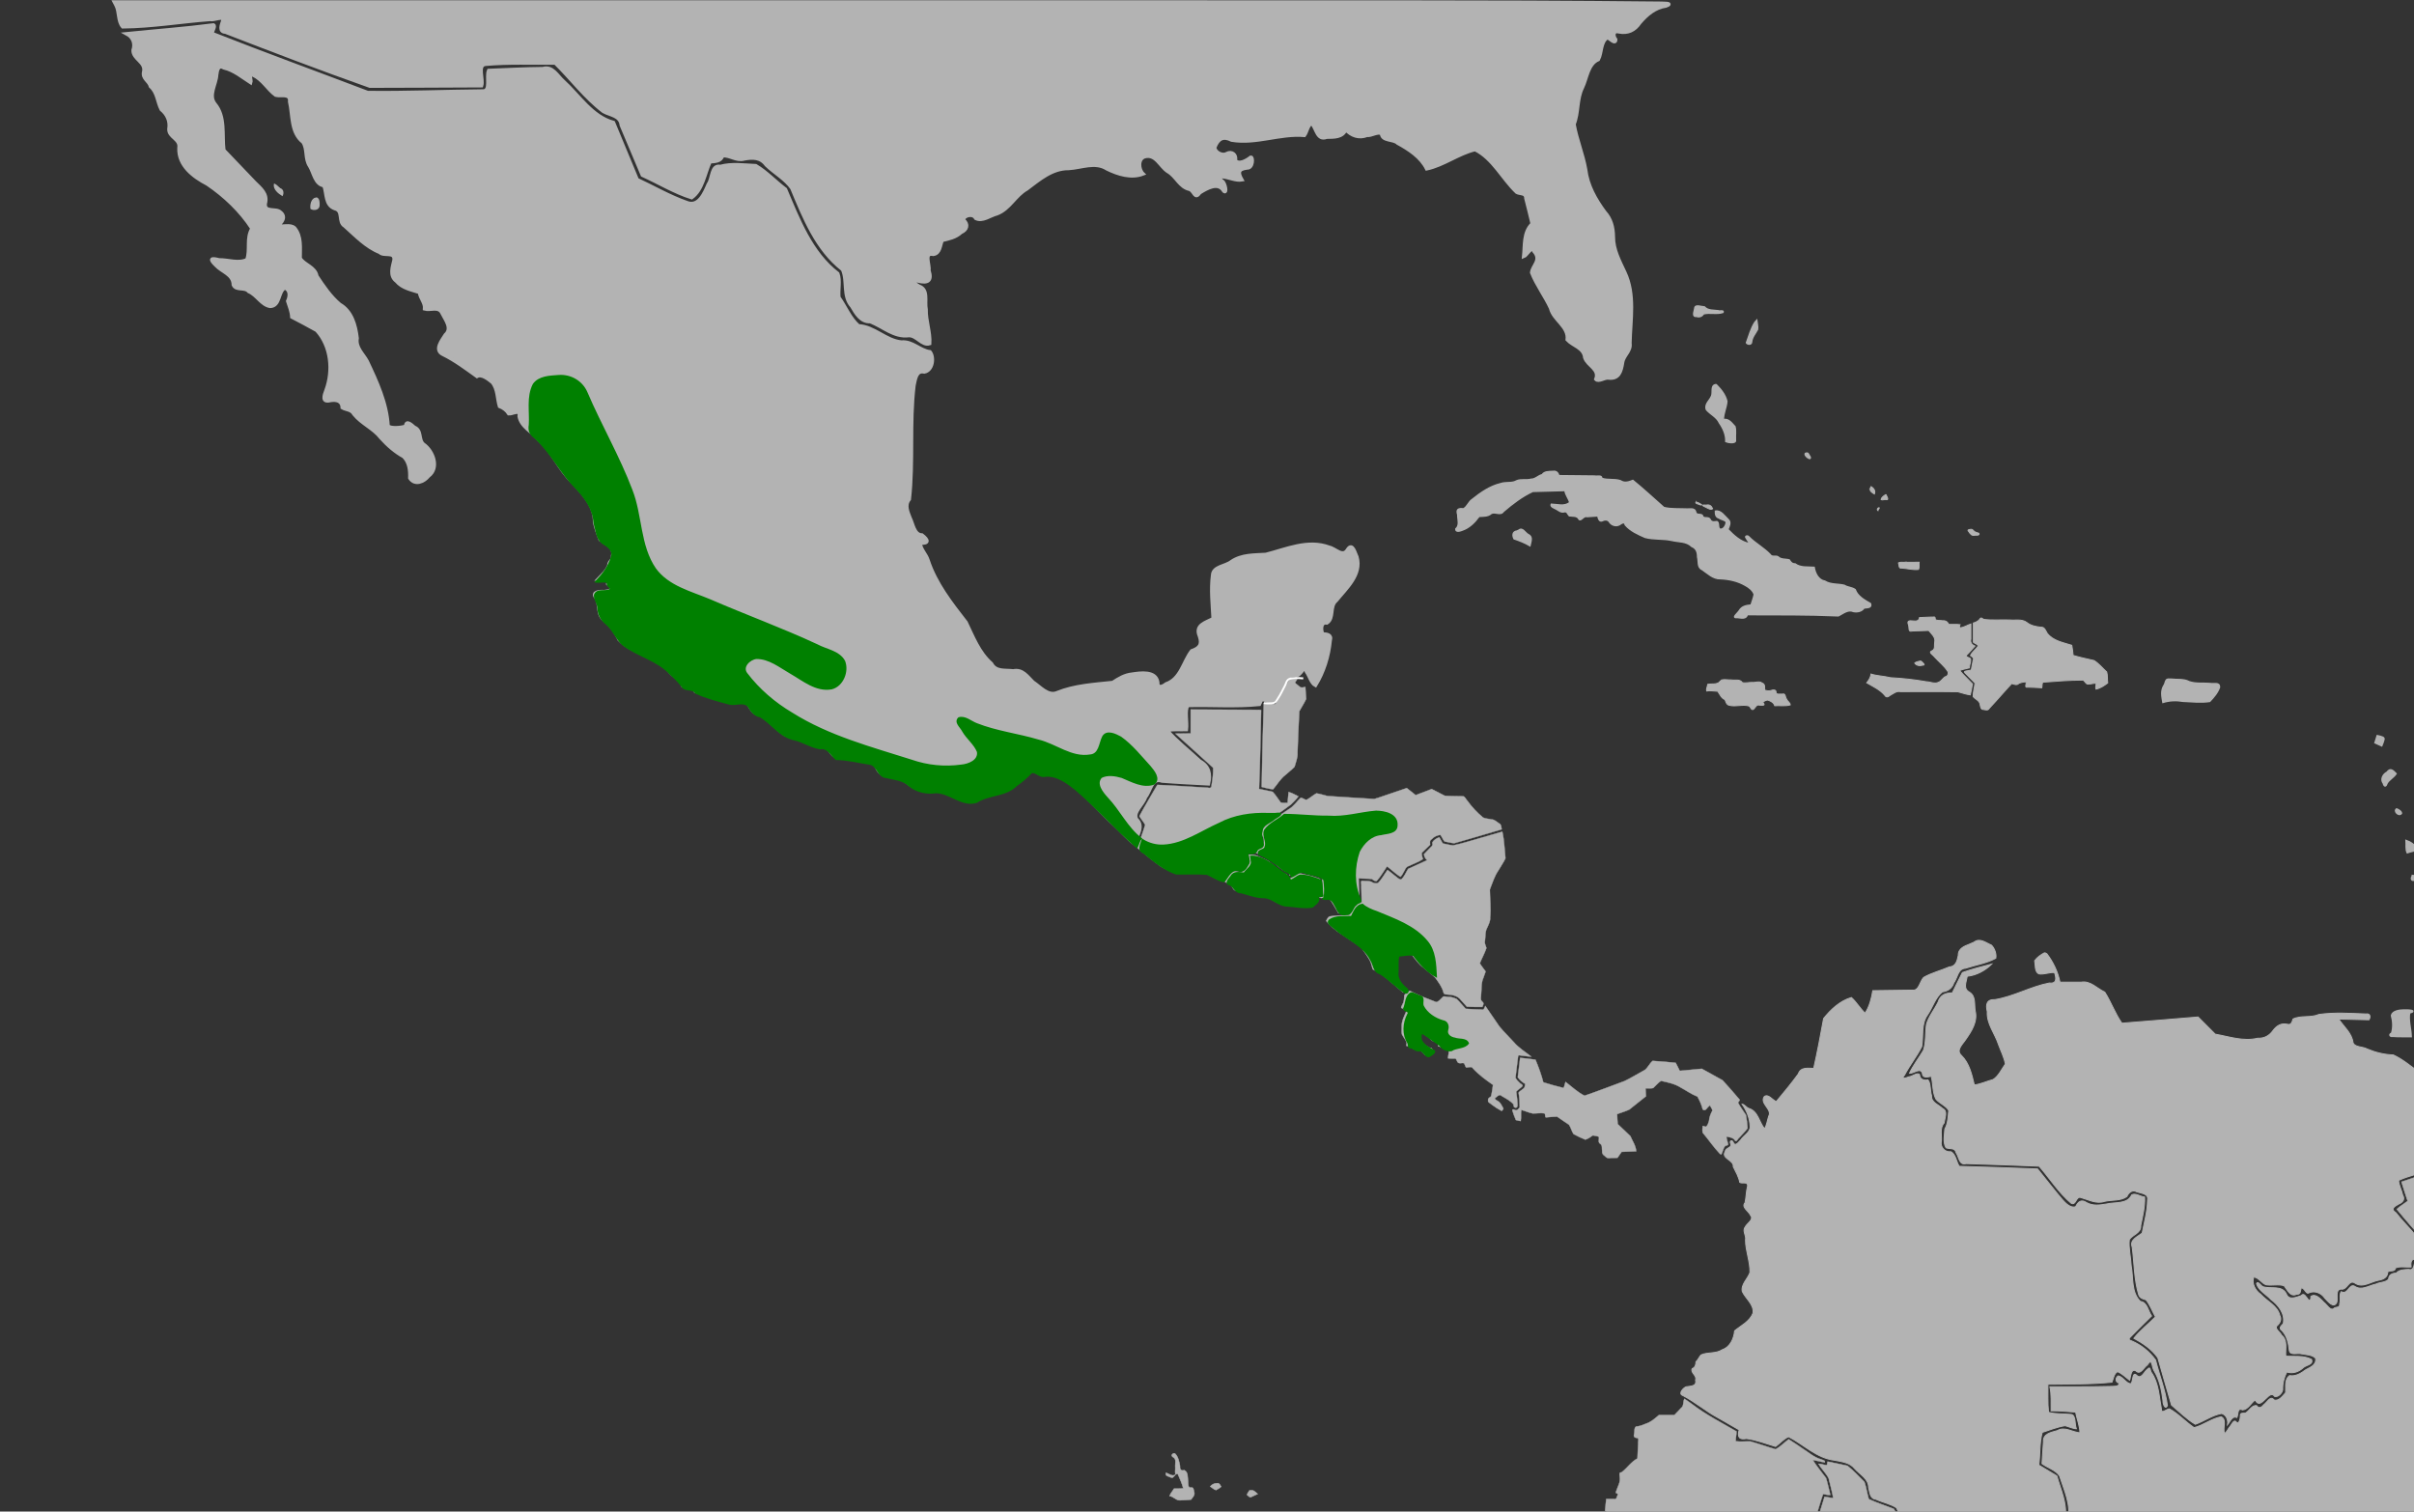 <?xml version="1.0" encoding="UTF-8" standalone="no"?>
<svg
   xmlns:dc="http://purl.org/dc/elements/1.1/"
   xmlns:cc="http://creativecommons.org/ns#"
   xmlns:rdf="http://www.w3.org/1999/02/22-rdf-syntax-ns#"
   xmlns:svg="http://www.w3.org/2000/svg"
   xmlns="http://www.w3.org/2000/svg"
   xmlns:sodipodi="http://sodipodi.sourceforge.net/DTD/sodipodi-0.dtd"
   xmlns:inkscape="http://www.inkscape.org/namespaces/inkscape"
   sodipodi:docname="Morococcyx erythropygus map.svg"
   inkscape:version="1.0 (4035a4fb49, 2020-05-01)"
   id="svg8"
   version="1.1"
   viewBox="0 0 385.763 241.565"
   height="241.565mm"
   width="385.763mm">
  <rect x="0" y="0" width="385.763" height="241.565" fill="#333333" stroke="none"/>
  <defs
     id="defs2" />
  <sodipodi:namedview
     inkscape:document-rotation="0"
     showguides="false"
     inkscape:window-maximized="0"
     inkscape:window-y="40"
     inkscape:window-x="682"
     inkscape:window-height="1011"
     inkscape:window-width="1282"
     showgrid="false"
     inkscape:current-layer="layer2"
     inkscape:document-units="mm"
     inkscape:cy="533.70187"
     inkscape:cx="843.12746"
     inkscape:zoom="1.979899"
     inkscape:pageshadow="2"
     inkscape:pageopacity="0.0"
     borderopacity="1.0"
     bordercolor="#666666"
     pagecolor="#ffffff"
     id="base">
    <inkscape:grid
       id="grid1410"
       type="xygrid" />
  </sodipodi:namedview>
  <g
     style="display:inline"
     inkscape:label="Calque 2"
     id="layer2"
     inkscape:groupmode="layer">
    <path
       inkscape:connector-curvature="0"
       id="path1416"
       d="m 224.681,157.785 v 0"
       style="fill:none;stroke:#000000;stroke-width:0.315px;stroke-linecap:butt;stroke-linejoin:miter;stroke-opacity:1" />
    <path
       inkscape:connector-curvature="0"
       id="path1478"
       d="m 379.915,117.612 c 0,0 0.948,0.17 1.004,0.397 0.056,0.227 -0.335,1.133 -0.335,1.133 l -1.004,-0.453 z"
       style="fill:#b3b3b3;stroke:#b3b3b3;stroke-width:0.315px;stroke-linecap:butt;stroke-linejoin:miter;stroke-opacity:1" />
    <path
       inkscape:connector-curvature="0"
       id="path1480"
       d="m 50.538,31.657 c -0.72,0.103 -0.908,1.074 -0.821,1.66 0.49,0.28 1.283,0.138 1.252,-0.564 0.006,-0.347 0.019,-1.037 -0.431,-1.095 z"
       style="opacity:1;fill:#b3b3b3;fill-opacity:1;stroke:#b3b3b3;stroke-width:0.226;stroke-miterlimit:4;stroke-dasharray:none;stroke-opacity:1" />
    <path
       inkscape:connector-curvature="0"
       id="path1482"
       d="m 43.865,29.466 c -0.083,0.782 0.655,1.365 1.236,1.729 0.163,-0.385 0.096,-0.888 -0.354,-1.022 -0.303,-0.218 -0.55,-0.543 -0.882,-0.707 z"
       style="opacity:1;fill:#b3b3b3;fill-opacity:1;stroke:#b3b3b3;stroke-width:0.226;stroke-miterlimit:4;stroke-dasharray:none;stroke-opacity:1" />
    <path
       inkscape:connector-curvature="0"
       id="path1484"
       d="m 270.768,49.564 c -0.089,0.371 -0.315,1.109 0.344,1.001 0.456,0.152 0.869,-1.81e-4 1.104,-0.404 1.014,-0.266 2.148,0.106 3.134,-0.239 0.17,-0.407 -0.571,-0.133 -0.753,-0.261 -0.759,-0.109 -1.657,0.009 -2.218,-0.606 -0.485,-0.015 -1.475,-0.449 -1.548,0.188 -0.021,0.107 -0.042,0.214 -0.063,0.321 z"
       style="opacity:1;fill:#b3b3b3;fill-opacity:1;stroke:#b3b3b3;stroke-width:0.226;stroke-miterlimit:4;stroke-dasharray:none;stroke-opacity:1" />
    <path
       inkscape:connector-curvature="0"
       id="path1486"
       d="m 280.435,51.504 c -0.634,0.996 -0.947,2.179 -1.35,3.281 0.179,0.302 0.84,0.346 0.829,-0.16 0.084,-0.768 0.613,-1.33 0.943,-1.973 0.078,-0.491 -0.071,-0.982 -0.126,-1.467 -0.099,0.107 -0.197,0.213 -0.296,0.32 z"
       style="opacity:1;fill:#b3b3b3;fill-opacity:1;stroke:#b3b3b3;stroke-width:0.226;stroke-miterlimit:4;stroke-dasharray:none;stroke-opacity:1" />
    <path
       inkscape:connector-curvature="0"
       id="path1488"
       d="m 274.109,61.48 c -0.742,0.176 -0.369,1.209 -0.577,1.76 -0.256,0.758 -1.189,1.313 -0.841,2.235 0.637,0.749 1.657,1.154 2.081,2.116 0.613,0.883 1.062,1.884 1.019,2.987 0.252,0.123 1.642,0.387 1.538,-0.225 -0.053,-0.716 0.101,-1.515 -0.08,-2.179 -0.504,-0.522 -1.001,-1.319 -1.844,-1.108 -0.018,-1.02 0.494,-1.946 0.551,-2.94 -0.233,-1.005 -0.929,-1.884 -1.639,-2.595 -0.063,-0.037 -0.136,-0.057 -0.209,-0.05 z"
       style="opacity:1;fill:#b3b3b3;fill-opacity:1;stroke:#b3b3b3;stroke-width:0.226;stroke-miterlimit:4;stroke-dasharray:none;stroke-opacity:1" />
    <path
       inkscape:connector-curvature="0"
       id="path1490"
       d="m 248.121,75.341 c -0.581,0.034 -1.33,-0.022 -1.678,0.528 -0.627,0.121 -1.065,0.726 -1.752,0.721 -0.758,0.216 -1.62,-0.061 -2.334,0.256 -0.731,0.445 -1.722,0.157 -2.53,0.446 -1.716,0.402 -3.209,1.444 -4.576,2.539 -0.576,0.386 -0.785,1.185 -1.394,1.493 -0.774,-0.1 -1.191,0.055 -0.904,0.925 -0.018,0.762 0.37,1.715 -0.309,2.286 -0.046,0.575 0.745,0.314 1.052,0.183 1.116,-0.378 1.988,-1.26 2.659,-2.192 0.675,-0.054 1.408,0.035 1.963,-0.472 0.638,-0.334 1.463,0.398 1.937,-0.319 1.434,-1.232 2.98,-2.412 4.68,-3.2 1.716,-0.047 3.433,-0.093 5.149,-0.14 0.092,0.703 0.6,1.264 0.77,1.915 -0.874,0.695 -1.976,0.294 -2.962,0.267 -0.193,0.415 0.541,0.632 0.812,0.789 0.401,0.227 0.728,0.548 1.236,0.434 0.503,-0.152 0.581,0.372 0.835,0.629 0.556,0.098 1.275,-0.082 1.575,0.57 0.318,0.32 0.712,-0.633 1.258,-0.437 0.575,-0.052 1.151,-0.076 1.727,-0.115 0.091,0.413 0.254,1.058 0.815,0.733 0.436,-0.199 0.901,-0.104 1.122,0.347 0.446,0.532 1.211,0.641 1.751,0.175 0.285,-0.177 0.642,-0.282 0.694,0.176 0.821,0.97 2.047,1.503 3.182,2.003 1.396,0.372 2.872,0.164 4.285,0.487 1.078,0.259 2.32,0.117 3.165,0.96 0.742,0.298 0.947,0.927 0.936,1.688 0.189,0.675 -0.074,1.655 0.696,1.992 0.92,0.61 1.77,1.526 2.954,1.48 1.395,0.059 2.772,0.362 3.993,1.073 0.582,0.314 1.201,0.792 1.405,1.442 -0.116,0.582 -0.335,1.135 -0.514,1.699 -0.709,0.047 -1.471,0.187 -1.86,0.869 -0.263,0.443 -1.391,1.247 -0.272,1.124 0.552,0.059 1.34,0.289 1.545,-0.463 4.849,0.021 9.702,-0.033 14.548,0.188 0.761,-0.378 1.533,-1.086 2.431,-0.687 0.614,0.113 1.3,-0.026 1.671,-0.563 0.427,-0.093 1.276,0.038 1.033,-0.698 -0.958,-0.571 -2.043,-1.125 -2.459,-2.249 -0.506,-0.364 -1.205,-0.342 -1.736,-0.683 -1.031,-0.249 -2.17,-0.077 -3.097,-0.659 -1.051,-0.187 -1.56,-1.245 -1.719,-2.216 -1.034,-0.073 -2.162,0.098 -3.052,-0.548 -0.437,0.025 -0.711,-0.271 -0.913,-0.627 -0.597,-0.18 -1.313,-0.01 -1.815,-0.509 -0.408,-0.232 -0.954,0.135 -1.256,-0.37 -1.032,-1.079 -2.373,-1.773 -3.416,-2.836 -0.19,-0.245 -0.707,-0.092 -0.386,0.232 0.08,0.254 0.535,0.641 0.424,0.851 -1.358,-0.271 -2.433,-1.288 -3.366,-2.247 0.18,-0.511 0.564,-1.148 0.033,-1.605 -0.565,-0.524 -1.162,-1.489 -2.028,-1.32 -0.019,0.458 0.052,0.971 0.577,1.094 0.32,0.264 0.997,0.296 1.154,0.656 -0.012,0.528 -0.488,1.344 -1.078,1.104 -0.319,-0.39 0.061,-1.381 -0.696,-1.151 -0.37,0.069 -0.704,-0.051 -0.829,-0.415 -0.27,-0.416 -0.987,-0.034 -1.164,-0.455 -0.071,-0.536 -0.951,-0.062 -1.102,-0.618 -0.153,-0.849 -1.023,-0.481 -1.631,-0.563 -1.151,-0.048 -2.372,0.046 -3.472,-0.233 -1.647,-1.447 -3.25,-2.948 -4.951,-4.329 -0.645,0.258 -1.351,0.49 -1.981,0.053 -0.962,-0.332 -2.064,-0.052 -2.993,-0.389 0.048,-0.554 -0.784,-0.264 -1.108,-0.362 -1.911,-0.031 -3.821,-0.038 -5.732,-0.058 -0.17,-0.5 -0.443,-0.788 -0.999,-0.674 z"
       style="opacity:1;fill:#b3b3b3;fill-opacity:1;stroke:#b3b3b3;stroke-width:0.226;stroke-miterlimit:4;stroke-dasharray:none;stroke-opacity:1" />
    <path
       inkscape:connector-curvature="0"
       id="path1492"
       d="m 242.437,84.861 c -0.729,0.107 -0.772,0.674 -0.483,1.252 0.855,0.286 1.736,0.632 2.533,1.102 0.144,-0.684 0.508,-1.443 -0.31,-1.808 -0.467,-0.263 -0.884,-1.155 -1.451,-0.684 -0.096,0.046 -0.193,0.093 -0.289,0.139 z"
       style="opacity:1;fill:#b3b3b3;fill-opacity:1;stroke:#b3b3b3;stroke-width:0.226;stroke-miterlimit:4;stroke-dasharray:none;stroke-opacity:1" />
    <path
       inkscape:connector-curvature="0"
       id="path1494"
       d="m 288.74,72.405 c -0.632,0.024 -0.037,0.673 0.236,0.785 0.369,0.264 0.399,-0.098 0.175,-0.344 -0.101,-0.158 -0.176,-0.459 -0.411,-0.441 z"
       style="opacity:1;fill:#b3b3b3;fill-opacity:1;stroke:#b3b3b3;stroke-width:0.226;stroke-miterlimit:4;stroke-dasharray:none;stroke-opacity:1" />
    <path
       inkscape:connector-curvature="0"
       id="path1496"
       d="m 272.622,81.079 c 0.303,0.151 0.776,0.466 1.06,0.222 -0.19,-0.46 -0.52,-0.701 -1.019,-0.577 -0.739,-0.068 -0.737,0.051 -0.072,0.339 z"
       style="opacity:1;fill:#b3b3b3;fill-opacity:1;stroke:#b3b3b3;stroke-width:0.159;stroke-miterlimit:4;stroke-dasharray:none;stroke-opacity:1" />
    <path
       inkscape:connector-curvature="0"
       id="path1498"
       d="m 271.014,80.235 c -0.159,0.258 0.403,0.304 0.554,0.397 0.103,0.066 0.615,0.16 0.262,-0.039 -0.252,-0.149 -0.521,-0.328 -0.816,-0.357 z"
       style="opacity:1;fill:#b3b3b3;fill-opacity:1;stroke:#b3b3b3;stroke-width:0.159;stroke-miterlimit:4;stroke-dasharray:none;stroke-opacity:1" />
    <path
       inkscape:connector-curvature="0"
       id="path1500"
       d="m 298.895,78.057 c -0.202,0.422 0.376,0.731 0.641,0.886 0.185,-0.475 -0.089,-0.916 -0.497,-1.145 -0.101,-0.152 -0.093,0.218 -0.144,0.259 z"
       style="opacity:1;fill:#b3b3b3;fill-opacity:1;stroke:#b3b3b3;stroke-width:0.159;stroke-miterlimit:4;stroke-dasharray:none;stroke-opacity:1" />
    <path
       inkscape:connector-curvature="0"
       id="path1502"
       d="m 301.354,79.042 c -0.285,0.183 -0.72,0.446 -0.74,0.82 0.221,0.092 0.554,-0.081 0.816,-0.02 0.502,0.121 0.053,-0.545 -0.034,-0.783 -0.01,-0.013 -0.026,-0.024 -0.043,-0.016 z"
       style="opacity:1;fill:#b3b3b3;fill-opacity:1;stroke:#b3b3b3;stroke-width:0.159;stroke-miterlimit:4;stroke-dasharray:none;stroke-opacity:1" />
    <path
       inkscape:connector-curvature="0"
       id="path1504"
       d="m 300.28,81.129 c -0.207,0.031 -0.385,0.297 -0.195,0.46 0.009,-0.097 0.326,-0.38 0.195,-0.46 z"
       style="opacity:1;fill:#b3b3b3;fill-opacity:1;stroke:#b3b3b3;stroke-width:0.159;stroke-miterlimit:4;stroke-dasharray:none;stroke-opacity:1" />
    <path
       inkscape:connector-curvature="0"
       id="path1506"
       d="m 304.499,89.859 c -0.351,0.054 -0.817,-0.093 -1.114,0.106 0.114,0.309 -0.008,0.937 0.511,0.817 0.888,0.056 1.791,0.329 2.675,0.223 0.194,-0.327 0.057,-0.779 0.103,-1.146 -0.725,2.06e-4 -1.451,-6.35e-4 -2.176,6.34e-4 z"
       style="opacity:1;fill:#b3b3b3;fill-opacity:1;stroke:#b3b3b3;stroke-width:0.159;stroke-miterlimit:4;stroke-dasharray:none;stroke-opacity:1" />
    <path
       inkscape:connector-curvature="0"
       id="path1508"
       d="m 314.957,84.598 c -0.199,0.018 -0.694,0.058 -0.349,0.342 0.238,0.383 0.502,0.738 0.998,0.592 0.199,-0.003 0.82,0.061 0.625,-0.302 -0.312,-0.119 -0.681,-0.15 -0.896,-0.469 -0.1,-0.102 -0.23,-0.187 -0.379,-0.163 z"
       style="opacity:1;fill:#b3b3b3;fill-opacity:1;stroke:#b3b3b3;stroke-width:0.159;stroke-miterlimit:4;stroke-dasharray:none;stroke-opacity:1" />
    <path
       inkscape:connector-curvature="0"
       id="path1510"
       d="m 274.862,108.922 c -0.493,0.553 -1.32,0.309 -1.965,0.449 -0.027,0.333 -0.268,0.755 -0.162,1.056 0.577,-0.095 1.176,0.035 1.759,0.047 0.342,0.469 0.592,1.133 1.163,1.328 0.158,0.362 0.234,0.83 0.701,0.912 1.028,0.266 2.131,-0.193 3.153,0.113 0.254,0.157 0.389,0.855 0.77,0.461 0.276,-0.301 0.437,-0.757 0.929,-0.591 0.515,0.027 0.99,0.078 0.485,-0.448 0.137,-0.18 0.624,-0.44 0.877,-0.348 0.436,0.157 0.885,0.393 1.035,0.876 0.818,-0.048 1.689,0.107 2.477,-0.125 0.012,-0.339 -0.447,-0.569 -0.561,-0.89 -0.283,-0.306 -0.136,-1.016 -0.71,-0.827 -0.301,-0.063 -0.928,0.163 -1.003,-0.275 0.073,-0.492 -0.526,-0.422 -0.815,-0.3 -0.332,0.113 -0.678,0.034 -1,-0.072 0.006,-0.411 0.095,-0.956 -0.398,-1.121 -0.445,-0.369 -1.076,-0.045 -1.604,-0.103 -0.51,-0.015 -1.093,0.15 -1.561,0.027 -0.39,-0.607 -1.204,-0.324 -1.795,-0.43 -0.495,0.023 -1.053,-0.119 -1.51,0.002 -0.088,0.087 -0.176,0.174 -0.264,0.261 z"
       style="opacity:1;fill:#b3b3b3;fill-opacity:1;stroke:#b3b3b3;stroke-width:0.159;stroke-miterlimit:4;stroke-dasharray:none;stroke-opacity:1" />
    <path
       inkscape:connector-curvature="0"
       id="path1512"
       d="m 306.865,105.645 c -0.291,0.069 -0.683,0.128 -0.892,0.329 0.314,0.424 0.827,0.47 1.294,0.327 0.529,0.044 -0.06,-0.451 -0.246,-0.608 -0.047,-0.028 -0.101,-0.053 -0.157,-0.048 z"
       style="opacity:1;fill:#b3b3b3;fill-opacity:1;stroke:#b3b3b3;stroke-width:0.159;stroke-miterlimit:4;stroke-dasharray:none;stroke-opacity:1" />
    <path
       inkscape:connector-curvature="0"
       id="path1514"
       d="m 308.606,98.616 c -0.622,0.013 -1.244,0.053 -1.866,0.08 -0.09,0.597 -0.558,0.587 -1.049,0.538 -0.561,-0.075 -1.002,-0.044 -0.702,0.634 0.137,0.379 -0.084,1.196 0.542,0.978 0.894,-0.031 1.788,-0.061 2.682,-0.092 0.438,0.549 1.145,1.083 0.956,1.888 -0.093,0.474 0.134,1.123 -0.409,1.351 -0.699,0.277 0.168,0.66 0.387,0.999 0.703,0.79 1.589,1.442 2.14,2.355 0.116,0.366 -0.071,0.786 -0.475,0.822 -0.371,0.267 -0.6,0.72 -1.06,0.884 -0.606,0.286 -1.289,-0.085 -1.92,-0.102 -1.898,-0.338 -3.817,-0.54 -5.739,-0.645 -1.019,-0.259 -2.127,-0.272 -3.11,-0.581 -0.043,0.541 -0.348,0.986 -0.666,1.399 0.991,0.58 2.062,1.064 2.842,1.949 0.235,0.408 0.543,0.355 0.855,0.071 0.537,-0.288 1.026,-0.753 1.676,-0.612 3.057,0.014 6.121,-0.028 9.173,0.021 0.662,0.161 1.331,0.423 1.998,0.497 0.151,-0.573 0.229,-1.164 0.341,-1.746 -0.683,-0.716 -1.423,-1.401 -2.058,-2.15 0.5,-0.19 1.034,-0.276 1.55,-0.412 0.032,-0.483 0.283,-0.991 0.203,-1.46 -0.182,-0.217 -0.657,-0.212 -0.718,-0.504 0.501,-0.479 0.944,-1.02 1.414,-1.53 -0.515,-0.208 -0.774,-0.561 -0.641,-1.132 0,-0.797 0,-1.594 0,-2.391 -0.567,0.175 -1.107,0.565 -1.698,0.599 -0.267,-0.127 -0.075,-0.353 -0.028,-0.492 -0.6,-0.082 -1.216,-0.017 -1.822,-0.038 -0.159,-0.415 -0.525,-0.639 -0.962,-0.589 -0.382,-0.091 -0.905,0.048 -1.209,-0.23 0.069,-0.215 -0.008,-0.453 -0.286,-0.36 -0.115,-0.002 -0.23,-6.35e-4 -0.345,6.35e-4 z"
       style="opacity:1;fill:#b3b3b3;fill-opacity:1;stroke:#b3b3b3;stroke-width:0.159;stroke-miterlimit:4;stroke-dasharray:none;stroke-opacity:1" />
    <path
       inkscape:connector-curvature="0"
       id="path1516"
       d="m 316.321,99.022 c -0.255,0.287 -0.611,0.446 -0.972,0.548 0,1.026 0,2.051 0,3.077 0.226,0.191 0.683,0.291 0.771,0.583 -0.347,0.555 -0.974,0.943 -1.23,1.537 0.265,0.206 0.645,0.372 0.419,0.773 -0.096,0.507 -0.192,1.015 -0.288,1.522 -0.277,0.17 -1.379,0.101 -1.022,0.455 0.54,0.55 1.079,1.1 1.619,1.65 -0.089,0.716 -0.316,1.446 -0.305,2.159 0.373,0.45 1.077,0.644 1.126,1.326 0.07,0.318 0.121,0.778 0.556,0.735 0.322,0.062 0.703,0.194 0.89,-0.185 1.23,-1.294 2.375,-2.666 3.596,-3.968 0.378,0.115 0.822,0.345 1.139,-0.021 0.352,-0.157 0.794,-0.244 1.154,-0.242 0.098,0.319 -0.318,0.991 0.248,0.842 0.756,0.012 1.511,0.065 2.266,0.104 0.057,-0.284 0,-0.647 0.155,-0.89 2.136,-0.171 4.281,-0.333 6.424,-0.338 0.336,0.138 0.47,0.762 0.942,0.629 0.359,0.021 0.944,-0.22 1.155,-0.081 0.008,0.279 -0.121,0.662 -0.019,0.896 0.7,-0.142 1.308,-0.561 1.871,-0.987 -0.071,-0.575 2.2e-4,-1.217 -0.158,-1.752 -0.671,-0.611 -1.257,-1.353 -2.029,-1.83 -1.117,-0.254 -2.238,-0.495 -3.34,-0.817 -0.055,-0.541 -0.098,-1.085 -0.213,-1.617 -1.384,-0.447 -3.011,-0.696 -3.947,-1.949 -0.238,-0.401 -0.405,-1.008 -0.991,-0.936 -0.802,-0.104 -1.624,-0.241 -2.27,-0.778 -0.789,-0.576 -1.809,-0.295 -2.711,-0.386 -1.385,-0.051 -2.786,0.085 -4.161,-0.092 -0.328,-0.195 -0.403,-0.406 -0.675,0.034 z"
       style="opacity:1;fill:#b3b3b3;fill-opacity:1;stroke:#b3b3b3;stroke-width:0.159;stroke-miterlimit:4;stroke-dasharray:none;stroke-opacity:1" />
    <path
       inkscape:connector-curvature="0"
       id="path1518"
       d="m 346.431,108.532 c -0.423,0.054 -0.396,0.75 -0.636,1.037 -0.525,0.818 -0.311,1.814 -0.155,2.689 1.049,-0.321 2.136,-0.365 3.215,-0.178 1.415,0.065 2.868,0.231 4.267,0.019 0.621,-0.654 1.267,-1.402 1.563,-2.264 0.023,-0.832 -0.868,-0.499 -1.401,-0.59 -1.138,-0.114 -2.35,0.078 -3.439,-0.295 -0.866,-0.477 -1.948,-0.293 -2.905,-0.413 -0.169,-0.006 -0.339,-0.008 -0.509,-0.004 z"
       style="opacity:1;fill:#b3b3b3;fill-opacity:1;stroke:#b3b3b3;stroke-width:0.226;stroke-miterlimit:4;stroke-dasharray:none;stroke-opacity:1" />
    <path
       inkscape:connector-curvature="0"
       id="path1520"
       d="m 384.056,161.457 c -0.61,0.016 -1.684,0.147 -1.848,0.829 0.248,0.895 0.31,1.988 0.013,2.873 -0.436,0.133 -0.302,0.515 0.146,0.418 0.966,0.075 1.936,0.032 2.903,0.044 -0.035,-1.255 -0.486,-2.585 -0.239,-3.809 0.18,0.017 0.803,-0.182 0.326,-0.289 -0.429,-0.077 -0.867,-0.07 -1.3,-0.065 z"
       style="opacity:1;fill:#b3b3b3;fill-opacity:1;stroke:#b3b3b3;stroke-width:0.319;stroke-miterlimit:4;stroke-dasharray:none;stroke-opacity:1" />
    <path
       inkscape:connector-curvature="0"
       id="path1522"
       d="m 381.427,123.421 c -0.623,0.332 -1.053,1.122 -0.568,1.765 0.155,0.576 0.416,0.563 0.587,0.011 0.362,-0.625 1.094,-0.96 1.456,-1.552 -0.467,-0.473 -0.913,-0.983 -1.433,-0.254 z"
       style="opacity:1;fill:#b3b3b3;fill-opacity:1;stroke:#b3b3b3;stroke-width:0.226;stroke-miterlimit:4;stroke-dasharray:none;stroke-opacity:1" />
    <path
       inkscape:connector-curvature="0"
       id="path1524"
       d="m 382.978,129.274 c -0.54,0.353 0.382,1.269 0.787,0.714 0.013,-0.318 -0.514,-0.63 -0.787,-0.714 z"
       style="opacity:1;fill:#b3b3b3;fill-opacity:1;stroke:#b3b3b3;stroke-width:0.226;stroke-miterlimit:4;stroke-dasharray:none;stroke-opacity:1" />
    <path
       inkscape:connector-curvature="0"
       id="path1526"
       d="m 384.494,134.308 c 0.06,0.637 -0.097,1.414 0.187,1.979 0.525,-0.21 1.198,-0.234 1.641,-0.568 -0.388,-0.664 -1.113,-1.17 -1.828,-1.411 z"
       style="opacity:1;fill:#b3b3b3;fill-opacity:1;stroke:#b3b3b3;stroke-width:0.226;stroke-miterlimit:4;stroke-dasharray:none;stroke-opacity:1" />
    <path
       inkscape:connector-curvature="0"
       id="path1528"
       d="m 385.578,139.899 c -0.251,0.21 -0.399,0.883 0.149,0.782 0.402,0.288 0.891,-0.585 0.305,-0.652 -0.144,-0.061 -0.295,-0.132 -0.455,-0.131 z"
       style="opacity:1;fill:#b3b3b3;fill-opacity:1;stroke:#b3b3b3;stroke-width:0.226;stroke-miterlimit:4;stroke-dasharray:none;stroke-opacity:1" />
    <path
       inkscape:connector-curvature="0"
       id="path1739"
       d="m 18.526,0.79 c 0.584,1.072 0.279,2.584 1.079,3.487 4.674,-0.038 9.35,-0.838 14.023,-1.184 0.505,0.201 2.269,-0.723 1.973,0.27 -0.217,0.634 -0.641,1.715 0.422,1.757 7.663,2.965 15.34,5.905 23.085,8.641 5.948,-0.008 11.895,-0.045 17.843,-0.07 0.336,-1.042 -0.732,-3.328 0.663,-3.43 3.694,-0.324 7.413,-0.145 11.117,-0.196 2.589,2.551 4.804,5.551 7.703,7.747 1.108,0.622 2.689,0.626 2.861,2.198 1.121,2.66 2.242,5.321 3.363,7.981 2.62,1.183 5.144,2.739 7.873,3.59 1.776,-1.287 2.058,-3.829 2.938,-5.735 0.751,-0.058 1.754,-0.049 1.99,-0.96 1.144,-0.129 2.228,0.869 3.446,0.506 1.365,-0.261 2.645,-0.272 3.545,0.97 1.314,1.279 3.066,2.224 4.099,3.716 1.962,4.717 3.98,9.782 8.102,12.991 0.831,1.873 -0.018,4.233 1.477,5.893 0.66,1.136 1.456,2.503 2.937,2.433 2.049,0.787 3.818,2.537 6.164,2.229 1.252,-0.058 2.143,1.687 3.331,1.283 0.116,-1.796 -0.619,-3.62 -0.574,-5.457 -0.274,-1.301 0.435,-3.164 -1.14,-3.708 -0.622,-0.332 -1.555,-1.123 -0.154,-0.845 1.535,0.39 2.287,0.029 1.741,-1.682 0.15,-0.949 -0.843,-2.921 0.711,-2.572 1.122,-0.165 1.062,-1.473 1.414,-2.233 1.051,-0.261 2.161,-0.464 3.014,-1.269 0.98,-0.43 1.223,-1.278 0.377,-2.011 0.108,-0.767 1.588,-1.058 1.972,-0.242 1.068,0.564 2.333,-0.474 3.397,-0.734 2.01,-0.76 2.912,-2.914 4.753,-3.956 2.01,-1.497 4.041,-3.298 6.682,-3.277 2.065,-0.113 4.253,-1.152 6.156,0.067 1.769,0.869 3.878,1.525 5.751,0.799 -0.733,-0.711 -0.842,-2.39 0.245,-2.745 1.792,-0.507 2.453,1.534 3.695,2.346 1.365,0.76 1.9,2.534 3.517,2.861 0.791,0.337 0.787,1.707 1.637,0.529 1.087,-0.665 2.905,-1.776 3.807,-0.255 0.549,0.54 0.244,-1.216 -0.201,-1.538 -0.388,-0.244 -0.826,-1.021 0.008,-0.749 1.004,0.088 2.15,0.668 3.081,0.499 -0.663,-1.161 -0.593,-1.731 0.853,-1.906 0.931,0.059 0.959,-1.766 0.581,-1.704 -0.607,0.485 -1.889,1.279 -2.482,0.498 0.226,-0.904 -0.559,-1.511 -1.37,-1.071 -0.767,0.448 -1.977,-0.31 -1.909,-1.019 0.565,-1.431 1.371,-1.816 2.704,-1.147 3.917,0.651 7.706,-1.094 11.625,-0.762 0.386,-0.495 0.571,-1.801 1.192,-1.891 0.752,0.866 0.85,2.76 2.364,2.183 1.122,-0.025 2.538,0.067 3.049,-1.214 0.889,0.982 2.115,1.412 3.381,0.923 0.736,0.086 1.729,-0.67 2.347,-0.271 0.067,1.236 1.868,0.826 2.57,1.517 1.81,0.997 3.689,2.206 4.64,4.101 2.726,-0.588 5.043,-2.432 7.73,-3.077 2.89,1.448 4.366,4.658 6.66,6.826 0.544,0.302 1.464,0.026 1.471,0.985 0.368,1.342 0.664,2.703 1.001,4.053 -1.428,1.357 -1.166,3.453 -1.359,5.244 0.432,-0.139 1.344,-1.884 1.627,-0.865 1.298,1.422 -0.268,2.333 -0.347,3.436 0.796,2.008 2.131,3.748 3.022,5.676 0.448,1.903 2.914,2.915 2.659,5.042 0.902,0.987 2.654,1.253 2.807,2.867 0.428,1.297 2.41,1.833 1.766,3.448 0.409,0.47 1.415,-0.317 2.011,-0.206 1.662,0.203 2.009,-1.02 2.237,-2.423 0.15,-1.199 1.385,-1.838 1.18,-3.135 0.084,-3.778 0.856,-7.771 -0.823,-11.326 -0.839,-1.817 -1.834,-3.599 -1.826,-5.676 -0.015,-1.484 -0.359,-2.844 -1.374,-3.955 -1.491,-2.022 -2.75,-4.244 -3.059,-6.795 -0.428,-2.461 -1.433,-4.803 -1.853,-7.242 0.756,-1.868 0.428,-4.003 1.342,-5.85 0.735,-1.501 0.86,-3.768 2.55,-4.494 0.577,-1.067 0.327,-2.86 1.48,-3.512 0.326,0.137 1.295,1.191 1.286,0.322 -0.456,-0.564 -0.415,-1.498 0.524,-1.233 1.427,0.277 2.526,-0.235 3.34,-1.449 1.117,-1.309 2.449,-2.438 4.187,-2.682 1.344,-0.495 -0.645,-0.394 -1.056,-0.427 C 236.993,0.222 208.803,0.38 180.615,0.321 126.503,0.316 72.39,0.32 18.278,0.319 c 0.083,0.157 0.166,0.314 0.248,0.471 z"
       style="opacity:1;fill:#b3b3b3;fill-opacity:1;stroke:#b3b3b3;stroke-width:0.565;stroke-miterlimit:4;stroke-dasharray:none;stroke-opacity:1" />
    <path
       inkscape:connector-curvature="0"
       id="path1741"
       d="m 34.112,3.993 c -4.603,0.602 -9.241,0.935 -13.86,1.406 0.996,0.529 1.394,1.551 1.024,2.628 -0.049,1.414 2.057,1.882 1.701,3.442 -0.281,1.088 0.853,1.451 1.079,2.344 1.105,0.965 1.087,2.477 1.717,3.681 0.95,0.778 1.443,1.879 1.228,3.133 -0.055,1.316 1.854,1.554 1.61,2.992 -0.143,2.823 2.307,4.64 4.518,5.789 2.779,1.881 5.327,4.304 7.149,7.121 -0.952,1.493 -0.251,3.391 -0.816,4.973 -1.336,0.673 -3.008,0.012 -4.463,0.036 -1.325,-0.348 -1.546,-0.154 -0.501,0.856 0.953,1.057 2.777,1.421 2.796,3.132 0.437,0.972 1.812,0.278 2.467,1.061 1.292,0.54 2.03,2.164 3.418,2.37 1.629,-0.059 1.228,-2.416 2.362,-2.962 0.896,0.421 0.773,1.391 0.442,2.129 0.263,0.832 0.62,1.656 0.659,2.532 1.323,0.664 2.658,1.426 3.965,2.135 2.308,2.529 2.668,6.405 1.509,9.565 -0.316,0.829 -0.738,1.995 0.661,1.646 0.939,-0.167 1.885,0.026 1.918,1.14 0.592,0.364 1.471,0.276 1.87,1.05 1.227,1.521 3.108,2.235 4.319,3.804 1.057,1.174 2.255,2.219 3.612,2.967 0.925,0.906 1.042,2.244 1.002,3.441 0.791,1.221 2.247,0.592 2.978,-0.327 1.763,-1.294 0.737,-4.028 -0.802,-5.073 -0.863,-0.74 -0.225,-2.226 -1.47,-2.714 -0.442,-0.384 -1.315,-1.242 -1.376,-0.154 -0.816,0.245 -2.337,0.381 -2.821,-0.05 -0.203,-3.657 -1.799,-7.101 -3.343,-10.357 -0.647,-1.199 -1.862,-2.16 -1.604,-3.685 -0.249,-2.077 -0.847,-4.301 -2.772,-5.398 -1.476,-1.255 -2.601,-2.903 -3.665,-4.523 -0.244,-1.452 -2.076,-1.814 -2.668,-2.857 -0.013,-1.653 0.252,-3.476 -0.883,-4.829 -0.658,-0.62 -1.935,-0.15 -2.787,-0.309 0.787,-0.519 1.478,-1.484 0.514,-2.219 -0.702,-0.688 -2.612,0.129 -2.418,-1.381 0.429,-1.545 -0.743,-2.426 -1.712,-3.393 -1.636,-1.711 -3.271,-3.422 -4.907,-5.133 -0.31,-2.485 0.306,-5.341 -1.431,-7.406 -1.07,-1.37 0.191,-3.104 0.278,-4.616 0.089,-0.693 0.237,-1.701 1.159,-1.145 1.63,0.371 2.984,1.532 4.3,2.371 0.143,-0.383 -0.471,-1.696 0.374,-1.207 1.526,0.678 2.334,2.285 3.622,3.209 0.793,0.216 2.387,-0.374 2.231,1.029 0.509,2.197 0.16,4.946 2.13,6.475 0.74,1.13 0.269,2.671 1.068,3.833 0.655,1.054 0.85,2.936 2.283,3.119 0.467,1.249 0.155,3.097 1.723,3.668 1.446,0.337 0.461,2.124 1.588,2.787 1.733,1.546 3.434,3.351 5.581,4.204 0.666,0.699 2.441,-0.211 2.311,1.23 -0.255,1.122 -0.781,2.523 0.364,3.375 0.948,1.136 2.42,1.373 3.699,1.801 0.093,0.953 0.919,1.627 0.819,2.643 0.894,0.269 2.276,-0.525 2.808,0.724 0.525,1.047 1.631,2.394 0.504,3.405 -0.543,0.878 -1.855,2.435 -0.382,3.134 1.946,0.947 3.683,2.27 5.428,3.513 0.755,-0.433 1.824,0.454 2.444,0.945 0.901,1.087 0.782,2.602 1.16,3.838 0.62,0.245 1.153,0.645 1.49,1.191 0.578,0.051 1.892,-0.814 1.659,0.408 0.288,1.68 2.136,2.522 3.15,3.741 2.186,1.895 3.198,4.758 5.318,6.731 1.708,1.805 3.648,3.786 3.583,6.488 0.219,0.939 0.545,1.869 0.887,2.737 0.93,0.623 2.337,1.176 2.002,2.618 0.106,0.717 -0.625,0.797 -0.611,1.537 -0.356,0.878 -1.071,1.517 -1.706,2.183 0.63,0.024 1.892,-0.286 1.552,0.727 1.037,0.829 0.632,1.148 -0.656,1.271 -0.576,-0.066 -2.027,0.039 -1.243,0.94 0.731,1.13 0.072,2.816 1.436,3.629 0.988,0.852 1.735,1.913 2.256,3.071 2.344,2.347 6.041,2.538 8.165,5.2 0.661,0.811 1.825,1.107 2.047,2.212 0.653,0.356 1.706,-0.08 1.992,0.859 1.531,0.58 3.178,0.905 4.714,1.508 1.153,0.328 2.606,-0.217 3.589,0.248 0.473,0.74 0.864,1.888 1.887,1.802 1.509,0.908 2.648,2.374 4.132,3.351 1.15,0.149 2.131,0.788 3.279,0.965 0.938,0.639 1.954,1.12 3.099,0.831 0.877,0.459 1.072,1.959 2.344,1.747 1.227,-0.001 2.379,0.33 3.503,0.635 1.076,-0.155 2.145,0.151 2.526,1.309 0.837,1.617 2.994,0.763 4.287,1.768 1.158,1.068 2.627,1.773 4.237,1.656 2.584,-0.748 4.608,2.532 7.172,1.416 1.714,-1.415 4.356,-0.677 5.912,-2.464 0.829,-0.711 1.897,-1.104 2.359,-2.145 0.773,-0.548 1.371,0.255 1.994,0.541 0.908,0.149 1.795,-0.467 2.638,0.261 3.832,1.683 6.34,5.285 9.405,8.016 1.016,0.931 2.041,2.138 3.065,2.904 0.333,-1.237 1.583,-2.767 0.337,-3.888 -0.665,-1.113 1.076,-2.363 1.415,-3.533 0.83,-0.958 0.996,-3.208 2.638,-2.587 2.473,0.203 4.952,0.314 7.428,0.449 0.363,-1.54 0.1,-2.82 -1.348,-3.607 -1.732,-1.632 -3.745,-3.177 -5.257,-4.929 1.007,-0.232 2.058,-0.098 3.083,-0.136 0.159,-1.198 -0.309,-3.033 0.223,-3.853 3.813,-0.104 7.668,0.213 11.456,-0.178 0.207,-0.371 0.195,-0.976 0.891,-0.664 1.585,0.776 1.971,-0.87 2.616,-2.003 0.463,-0.966 1.058,-2.119 2.311,-1.939 0.852,0.088 1.317,-1.943 1.712,-0.589 0.476,0.646 0.745,1.821 1.422,2.166 1.314,-2.118 2.106,-4.665 2.342,-7.162 0.283,-0.977 -0.54,-1.01 -1.204,-1.055 -0.28,-0.646 -0.33,-1.956 0.697,-1.769 1.191,-0.772 0.362,-2.643 1.49,-3.57 1.578,-1.95 4.088,-4.135 3.296,-6.954 -0.285,-0.541 -0.679,-2.365 -1.448,-1.247 -0.777,1.414 -1.913,-0.073 -2.987,-0.312 -3.389,-1.266 -6.839,0.32 -10.112,1.151 -1.885,0.122 -3.854,0.017 -5.503,1.146 -0.937,0.749 -2.893,0.762 -2.995,2.118 -0.31,2.325 -0.037,4.674 0.082,7.002 -1.232,0.645 -2.943,1.02 -2.186,2.78 0.477,1.409 -0.05,1.941 -1.262,2.367 -1.357,1.772 -1.721,4.459 -4.078,5.279 -0.556,0.447 -1.397,0.792 -1.352,-0.312 -0.329,-1.81 -2.775,-1.441 -4.082,-1.243 -1.17,0.107 -2.162,0.716 -3.093,1.331 -3.003,0.327 -6.062,0.477 -8.91,1.632 -1.42,0.605 -2.694,-0.951 -3.827,-1.694 -0.941,-0.918 -1.681,-2.106 -3.171,-1.793 -1.265,-0.165 -2.768,0.187 -3.482,-1.173 -1.992,-1.747 -2.93,-4.265 -4.055,-6.587 -2.385,-3.07 -4.85,-6.195 -6.09,-9.958 -0.272,-0.914 -1.252,-1.819 -1.221,-2.722 1.415,0.076 1.318,-0.471 0.273,-1.277 -1.27,-0.015 -1.439,-1.813 -1.915,-2.73 -0.378,-0.97 -0.88,-2.077 -0.119,-2.989 0.671,-6.039 0.016,-12.182 0.746,-18.221 0.223,-0.925 0.338,-2.444 1.655,-2.132 1.344,-0.24 1.61,-2.314 0.913,-3.203 -1.609,-0.206 -2.824,-1.742 -4.567,-1.559 -2.504,-0.239 -4.34,-2.484 -6.868,-2.599 -1.376,-1.224 -2.07,-3.061 -3.136,-4.549 -0.13,-1.233 0.244,-2.702 -0.17,-3.803 -4.294,-3.313 -6.297,-8.609 -8.364,-13.471 -1.598,-1.204 -3.055,-2.781 -4.736,-3.768 -1.895,-0.081 -3.849,-0.371 -5.669,0.126 -1.48,-0.294 -1.225,1.914 -1.909,2.829 -0.608,1.403 -1.549,3.73 -3.474,2.931 -2.742,-0.962 -5.272,-2.449 -7.907,-3.668 -1.264,-3.04 -2.528,-6.081 -3.792,-9.121 -3.463,-0.968 -5.449,-4.28 -7.989,-6.592 -1.008,-0.884 -1.723,-2.48 -3.288,-2.017 -2.886,0.028 -5.77,0.18 -8.654,0.295 -0.432,0.976 0.43,3.369 -0.971,3.282 -6.121,0.052 -12.279,0.327 -18.377,0.242 C 50.482,11.65 42.137,8.621 33.925,5.38 33.809,4.99 34.511,4.183 34.112,3.993 Z"
       style="opacity:1;fill:#b3b3b3;fill-opacity:1;stroke:#b3b3b3;stroke-width:0.565;stroke-miterlimit:4;stroke-dasharray:none;stroke-opacity:1" />
    <path
       inkscape:connector-curvature="0"
       id="path1790"
       d="m 206.446,108.49 c -0.548,0.012 -0.712,0.672 -0.972,1.052 -0.554,0.99 -1.067,2.015 -1.657,2.977 -0.617,0.046 -1.258,-0.174 -1.86,-0.156 -0.148,4.467 -0.264,8.936 -0.336,13.405 0.594,0.158 1.218,0.31 1.817,0.381 0.664,-0.767 1.165,-1.687 1.988,-2.306 0.474,-0.441 1.02,-0.834 1.45,-1.303 0.194,-0.738 0.525,-1.453 0.468,-2.234 0.076,-2.211 0.176,-4.421 0.285,-6.63 0.356,-0.664 0.801,-1.307 1.102,-1.983 -0.059,-0.635 -0.092,-1.272 -0.131,-1.909 -0.332,0.079 -0.735,0.204 -0.992,-0.115 -0.199,-0.195 -0.51,-0.353 -0.652,-0.567 0.029,-0.207 0.571,-0.642 0.211,-0.611 -0.241,0.003 -0.481,-0.004 -0.722,-0.003 z"
       style="opacity:1;fill:#b3b3b3;fill-opacity:1;stroke:#b3b3b3;stroke-width:0.056;stroke-miterlimit:4;stroke-dasharray:none;stroke-opacity:1" />
    <path
       inkscape:connector-curvature="0"
       id="path1792"
       d="m 190.272,115.306 c 0,0.637 0,1.274 0,1.911 -0.812,0.01 -1.625,0.02 -2.437,0.031 2.005,1.822 4.041,3.619 6.028,5.455 0.038,0.9 -0.091,1.813 -0.236,2.702 0.011,0.437 -0.176,0.614 -0.598,0.483 -2.695,-0.148 -5.388,-0.344 -8.085,-0.453 -0.954,1.665 -1.963,3.307 -2.867,4.995 0.268,0.486 0.656,0.905 0.921,1.387 -0.352,1.254 -0.881,2.452 -1.23,3.705 1.224,0.994 2.428,2.023 3.72,2.926 0.849,0.481 1.736,0.95 2.72,1.047 0.773,0.178 1.564,-0.052 2.345,-0.072 0.774,-0.044 1.637,-0.27 2.323,0.226 0.793,0.412 1.588,0.885 2.448,1.114 0.378,-0.485 0.623,-1.082 0.994,-1.558 0.366,-0.14 0.695,-0.539 1.108,-0.352 0.369,0.046 0.87,0.313 1.127,-0.109 0.268,-0.328 0.525,-0.666 0.789,-0.997 -0.064,-0.516 -0.203,-1.067 -0.212,-1.565 0.368,-0.008 0.754,0.083 1.11,0.046 0.179,-0.27 0.264,-0.65 0.485,-0.863 0.262,-0.15 0.857,-0.02 0.808,-0.431 -0.019,-0.409 0.202,-0.896 -0.176,-1.19 -0.224,-0.394 -0.016,-0.888 0.044,-1.308 0.066,-0.355 0.177,-0.684 0.535,-0.823 1.461,-1.029 2.985,-1.97 4.394,-3.073 0.41,-0.391 0.833,-0.819 1.156,-1.267 -0.517,-0.234 -1.019,-0.574 -1.57,-0.693 -0.076,0.58 -0.084,1.168 -0.158,1.749 -0.357,-0.042 -0.778,0.038 -1.097,-0.078 -0.431,-0.561 -0.795,-1.2 -1.283,-1.7 -0.722,-0.176 -1.453,-0.311 -2.18,-0.464 0.159,-4.198 0.242,-8.4 0.331,-12.6 -0.207,-0.098 -0.58,-0.014 -0.843,-0.047 -3.471,-0.028 -6.943,-0.032 -10.414,-0.045 0,0.637 0,1.274 0,1.911 z"
       style="opacity:1;fill:#b3b3b3;fill-opacity:1;stroke:#b3b3b3;stroke-width:0.056;stroke-miterlimit:4;stroke-dasharray:none;stroke-opacity:1" />
    <path
       inkscape:connector-curvature="0"
       id="path1812"
       d="m 222.237,126.82 c -0.875,0.282 -1.743,0.622 -2.624,0.868 -2.489,-0.16 -4.983,-0.292 -7.47,-0.47 -0.592,-0.135 -1.183,-0.349 -1.779,-0.426 -0.56,0.3 -1.037,0.768 -1.6,1.042 -0.319,-0.046 -0.601,-0.336 -0.908,-0.343 -0.645,0.608 -1.128,1.402 -1.917,1.836 -1.356,0.925 -2.711,1.849 -4.067,2.774 -0.126,0.549 -0.473,1.254 0.023,1.72 0.12,0.337 -0.015,0.758 -0.008,1.128 -0.015,0.238 -0.023,0.563 -0.335,0.574 -0.271,0.122 -0.689,0.037 -0.751,0.416 -0.042,0.123 -0.253,0.389 2.5e-4,0.401 0.736,0.341 1.513,0.631 2.201,1.057 0.767,0.595 1.443,1.333 2.293,1.807 0.296,0.137 0.846,0.166 0.751,0.636 0.126,0.203 0.394,-0.123 0.539,-0.173 0.291,-0.163 0.559,-0.445 0.862,-0.534 1.259,0.331 2.584,0.495 3.763,1.073 0.173,0.65 0.089,1.356 0.121,2.029 10e-5,0.363 2.1e-4,0.726 3.1e-4,1.089 -0.14,0.056 -0.483,-0.009 -0.53,0.15 0.513,0.088 1.043,0.008 1.562,0.018 0.555,0.775 1.022,1.61 1.502,2.431 0.223,0.12 0.518,-0.046 0.766,-0.012 0.271,-0.042 0.595,0.008 0.834,-0.132 0.265,-0.636 0.592,-1.325 1.205,-1.68 0.28,-0.116 0.731,-0.085 0.569,-0.516 -0.048,-1.073 -0.086,-2.146 -0.125,-3.22 0.708,0.079 1.433,0.027 2.134,0.12 0.203,0.18 0.472,0.382 0.751,0.301 0.644,-0.701 1.109,-1.55 1.651,-2.331 0.717,0.548 1.375,1.195 2.134,1.677 0.314,-0.251 0.451,-0.704 0.677,-1.041 0.146,-0.324 0.318,-0.617 0.688,-0.693 0.738,-0.37 1.544,-0.634 2.231,-1.093 -0.09,-0.315 -0.225,-0.707 -0.176,-1.013 0.443,-0.429 0.887,-0.857 1.33,-1.286 -0.028,-0.336 -0.11,-0.693 0.246,-0.877 0.347,-0.402 0.868,-0.633 1.373,-0.704 0.297,0.3 0.41,0.782 0.691,1.059 0.511,0.082 1.026,0.24 1.535,0.278 2.531,-0.741 5.075,-1.45 7.595,-2.221 -0.064,-0.351 -0.055,-0.804 -0.433,-0.958 -0.39,-0.266 -0.739,-0.632 -1.241,-0.627 -0.432,-0.117 -0.93,-0.095 -1.318,-0.304 -0.924,-0.776 -1.758,-1.655 -2.465,-2.641 -0.241,-0.226 -0.377,-0.666 -0.688,-0.749 -0.98,-0.035 -1.976,-0.004 -2.947,-0.08 -0.699,-0.36 -1.397,-0.719 -2.096,-1.079 -0.853,0.325 -1.706,0.65 -2.559,0.974 -0.474,-0.376 -0.949,-0.752 -1.423,-1.128 -0.856,0.291 -1.712,0.581 -2.568,0.872 z"
       style="opacity:1;fill:#b3b3b3;fill-opacity:1;stroke:#b3b3b3;stroke-width:0.056;stroke-miterlimit:4;stroke-dasharray:none;stroke-opacity:1" />
    <path
       inkscape:connector-curvature="0"
       id="path1814"
       d="m 199.63,137.213 c 0.055,0.344 0.195,0.71 -0.141,0.951 -0.355,0.394 -0.612,0.942 -1.101,1.175 -0.431,0.083 -0.868,-0.161 -1.281,-0.138 -0.706,0.266 -0.974,1.037 -1.332,1.642 -0.117,0.203 0.302,0.192 0.399,0.287 0.359,0.07 0.607,0.271 0.73,0.624 0.154,0.281 0.322,0.619 0.694,0.59 0.767,0.175 1.612,0.203 2.243,0.741 0.471,0.144 1.014,0.051 1.513,0.101 0.475,0.068 1.034,-0.126 1.41,0.255 0.802,0.589 1.697,1.132 2.715,1.152 1.265,0.109 2.536,0.186 3.801,0.248 0.469,-0.312 0.821,-0.773 1.228,-1.159 -0.152,-0.274 -0.551,-0.664 0.005,-0.609 0.21,-0.019 0.579,-0.041 0.488,-0.359 -0.06,-0.75 -0.057,-1.503 -0.057,-2.255 -0.812,-0.303 -1.636,-0.561 -2.488,-0.708 -0.34,-0.053 -0.701,-0.221 -1.027,-0.2 -0.533,0.337 -1.044,0.759 -1.604,1.025 -0.114,-0.265 -0.046,-0.645 -0.202,-0.855 -1.022,-0.287 -1.722,-1.157 -2.547,-1.777 -0.575,-0.548 -1.367,-0.75 -2.056,-1.111 -0.46,-0.242 -0.987,-0.215 -1.488,-0.261 0.033,0.213 0.067,0.426 0.1,0.639 z"
       style="opacity:1;fill:#b3b3b3;fill-opacity:1;stroke:#b3b3b3;stroke-width:0.056;stroke-miterlimit:4;stroke-dasharray:none;stroke-opacity:1" />
    <path
       inkscape:connector-curvature="0"
       id="path1816"
       d="m 236.286,134.015 c -1.355,0.369 -2.696,0.818 -4.072,1.094 -0.561,-0.054 -1.109,-0.197 -1.66,-0.31 -0.184,-0.328 -0.367,-0.656 -0.551,-0.985 -0.442,0.154 -0.917,0.426 -1.12,0.865 0.129,0.336 -0.019,0.563 -0.29,0.766 -0.345,0.353 -0.69,0.705 -1.034,1.058 0.017,0.389 0.211,0.728 0.506,0.968 -1.014,0.465 -2.028,0.929 -3.042,1.393 -0.363,0.565 -0.602,1.26 -1.123,1.697 -0.409,-0.014 -0.698,-0.428 -1.031,-0.633 -0.38,-0.292 -0.756,-0.642 -1.141,-0.898 -0.511,0.693 -0.909,1.495 -1.533,2.092 -0.33,0.116 -0.76,0.021 -1.031,-0.194 -0.468,-0.201 -1.024,-0.094 -1.526,-0.162 -0.286,0.039 -0.032,0.637 -0.101,0.9 0.023,0.843 0.053,1.687 0.069,2.53 -0.635,0.13 -1.253,0.481 -1.52,1.108 -0.172,0.276 -0.223,0.686 -0.436,0.89 -0.99,0.145 -1.999,0.065 -2.985,0.237 -0.43,3.2e-4 -0.572,0.427 -0.744,0.746 0.674,0.734 1.378,1.449 2.236,1.96 1.115,0.763 2.275,1.475 3.367,2.259 0.503,0.811 1.154,1.54 1.53,2.425 0.127,0.361 0.187,0.761 0.336,1.105 0.795,0.373 1.56,0.814 2.204,1.424 0.882,0.751 1.758,1.51 2.637,2.265 0.188,-0.17 0.444,-0.31 0.586,-0.509 -0.723,-0.486 -1.212,-1.235 -1.778,-1.887 0.024,-1.221 -0.05,-2.45 0.044,-3.667 0.164,-0.133 0.465,-0.029 0.671,-0.091 0.575,-0.011 1.169,-0.168 1.735,-0.074 0.607,0.854 1.228,1.717 2.081,2.338 0.589,0.524 1.264,0.965 1.798,1.54 0.508,0.725 1.07,1.437 1.294,2.315 0.039,0.286 0.284,0.362 0.531,0.346 0.817,0.036 1.739,0.184 2.264,0.896 0.32,0.353 0.638,0.71 0.956,1.064 0.82,0.039 1.64,0.039 2.461,0.033 0.141,-0.298 0.336,-0.603 -0.007,-0.842 -0.376,-0.309 -0.164,-0.798 -0.178,-1.218 0.079,-0.706 0.011,-1.443 0.192,-2.127 0.175,-0.492 0.351,-0.984 0.526,-1.476 -0.306,-0.435 -0.661,-0.849 -0.929,-1.304 0.332,-0.821 0.773,-1.606 1.054,-2.443 -0.099,-0.4 -0.363,-0.759 -0.23,-1.187 0.096,-0.707 -0.004,-1.464 0.371,-2.099 0.218,-0.51 0.501,-1.005 0.454,-1.581 0.154,-1.489 -0.035,-2.992 -0.047,-4.474 0.41,-1.065 0.746,-2.173 1.404,-3.117 0.353,-0.627 0.797,-1.233 1.092,-1.875 -0.155,-1.42 -0.184,-2.864 -0.504,-4.26 -1.264,0.365 -2.528,0.731 -3.792,1.096 z"
       style="opacity:1;fill:#b3b3b3;fill-opacity:1;stroke:#b3b3b3;stroke-width:0.056;stroke-miterlimit:4;stroke-dasharray:none;stroke-opacity:1" />
    <path
       sodipodi:nodetypes="cccccccccccccsssssssssssssssccccccccccccccccccccccccccccccccccccccc"
       inkscape:connector-curvature="0"
       id="path1818"
       d="m 225.228,158.374 c -0.33,0.123 -0.661,0.382 -0.82,0.706 -0.038,0.47 -0.005,0.964 -0.271,1.382 -0.055,0.243 -0.466,0.619 -0.027,0.692 0.201,0.133 0.526,0.2 0.654,0.391 -0.345,0.829 -0.827,1.65 -0.769,2.585 0.031,0.398 -0.081,0.842 0.055,1.211 0.234,0.448 0.61,0.84 0.742,1.333 0.003,0.16 -0.202,0.527 0.098,0.508 0.312,-0.03 0.644,0.011 0.824,0.31 0.234,0.293 0.677,0.081 1.006,0.146 0.321,0.125 0.536,0.511 0.815,0.739 0.23,0.417 0.501,0.298 0.785,0.004 0.029,-0.02 0.057,-0.041 0.086,-0.061 0.029,-0.021 0.113,-0.056 0.141,-0.076 0.028,-0.021 0.416,-0.325 0.444,-0.346 0.028,-0.021 -0.233,-0.375 -0.204,-0.397 0.028,-0.021 -0.529,-0.085 -0.501,-0.107 0.028,-0.021 -1.083,-0.687 -1.055,-0.709 0.028,-0.021 -0.616,-0.917 -0.588,-0.939 0.028,-0.021 0.138,-0.89 0.167,-0.911 0.028,-0.021 0.575,0.334 0.603,0.313 0.029,-0.021 0.722,0.532 0.751,0.512 0.029,-0.021 0.679,0.692 0.708,0.672 0.029,-0.02 0.473,0.183 0.502,0.164 0.029,-0.019 0.379,0.273 0.409,0.254 0.029,-0.019 0.021,0.221 0.051,0.203 0.03,-0.018 -0.076,0.269 -0.046,0.251 0.03,-0.017 0.148,0.054 0.178,0.037 0.613,0.133 0.99,0.424 1.574,0.63 0.011,0.423 -0.136,0.852 -0.153,1.259 0.396,0.081 0.817,0.016 1.222,0.038 0.213,0.22 0.254,0.747 0.598,0.735 0.279,0.073 0.773,-0.186 0.843,0.209 0.109,0.169 0.148,0.621 0.441,0.478 0.318,-0.024 0.694,-0.194 0.887,0.161 0.949,1.022 2.071,1.846 3.21,2.633 -0.095,0.612 -0.159,1.244 -0.322,1.838 -0.181,0.178 -0.523,0.272 -0.464,0.598 -0.114,0.367 0.395,0.502 0.582,0.718 0.501,0.38 1.031,0.72 1.585,1.014 0.125,-0.149 0.413,-0.346 0.189,-0.548 -0.231,-0.397 -0.406,-0.863 -0.852,-1.061 -0.285,-0.196 -0.686,-0.393 -0.179,-0.603 0.275,-0.261 0.552,-0.499 0.874,-0.164 0.653,0.382 1.367,0.739 1.863,1.325 0.008,0.236 0.024,0.522 0.334,0.518 0.369,0.028 0.311,-0.469 0.288,-0.716 -0.012,-0.623 -0.13,-1.248 -0.194,-1.858 0.293,-0.333 0.723,-0.538 1.003,-0.869 0.089,-0.274 -0.347,-0.346 -0.467,-0.533 -0.237,-0.242 -0.533,-0.508 -0.653,-0.813 0.171,-1.17 0.255,-2.355 0.43,-3.521 0.19,-0.143 0.499,0.041 0.724,0.015 0.454,0.044 0.938,0.137 1.378,0.141 -0.954,-0.757 -2.018,-1.385 -2.813,-2.331 -0.762,-0.841 -1.588,-1.631 -2.305,-2.51 -0.746,-1.088 -1.492,-2.177 -2.238,-3.265 -0.137,0.32 -0.209,0.744 -0.646,0.582 -0.828,-0.029 -1.658,-0.035 -2.484,-0.113 -0.492,-0.521 -0.945,-1.102 -1.462,-1.585 -0.444,-0.172 -0.892,-0.357 -1.374,-0.323 -0.313,0.018 -0.712,-0.236 -0.913,0.114 -0.302,0.247 -0.554,0.655 -0.955,0.72 -1.319,-0.49 -2.634,-1.014 -3.899,-1.635 -0.117,-0.072 -0.245,-0.157 -0.389,-0.143 z"
       style="opacity:1;fill:#b3b3b3;fill-opacity:1;stroke:#b3b3b3;stroke-width:0.056;stroke-miterlimit:4;stroke-dasharray:none;stroke-opacity:1" />
    <path
       inkscape:connector-curvature="0"
       id="path1820"
       d="m 242.923,169.061 c -0.133,1.033 -0.233,2.072 -0.375,3.105 0.296,0.449 0.725,0.775 1.175,1.051 -0.024,0.316 -0.049,0.666 -0.368,0.821 -0.205,0.206 -0.531,0.348 -0.674,0.583 0.132,0.783 0.178,1.577 0.175,2.371 -0.244,0.247 -0.459,0.609 -0.831,0.356 -0.142,-0.077 -0.44,-0.087 -0.331,0.165 0.152,0.503 0.34,1.008 0.55,1.484 0.253,0.051 0.531,0.151 0.772,0.17 0.106,-0.582 -0.022,-1.22 0.098,-1.783 0.617,0.159 1.209,0.451 1.829,0.561 0.618,0.01 1.249,-0.112 1.859,-0.017 0.209,0.137 0.046,0.563 0.227,0.647 0.598,-0.075 1.201,-0.09 1.801,-0.125 0.617,0.455 1.275,0.857 1.897,1.298 0.317,0.45 0.425,1.045 0.726,1.485 0.609,0.341 1.242,0.638 1.889,0.899 0.449,-0.144 0.839,-0.417 1.222,-0.687 0.299,0.106 0.751,0.092 0.955,0.272 0.028,0.375 -0.19,0.846 0.201,1.08 0.393,0.252 0.23,0.761 0.311,1.158 -0.058,0.372 0.138,0.612 0.432,0.8 0.237,0.289 0.529,0.409 0.893,0.309 0.375,-0.024 0.751,-0.036 1.127,-0.032 0.22,-0.317 0.439,-0.635 0.659,-0.952 0.776,-0.028 1.553,-0.055 2.329,-0.083 -0.051,-0.888 -0.596,-1.632 -0.928,-2.428 -0.676,-0.644 -1.352,-1.288 -2.028,-1.932 -0.039,-0.528 -0.09,-1.057 -0.093,-1.587 0.647,-0.255 1.34,-0.425 1.957,-0.734 0.884,-0.705 1.769,-1.41 2.653,-2.115 -0.026,-0.425 -0.051,-0.85 -0.077,-1.275 0.404,-0.027 0.852,0.054 1.23,-0.04 0.416,-0.38 0.782,-0.848 1.253,-1.148 1.091,0.242 2.215,0.46 3.172,1.079 0.884,0.472 1.702,1.077 2.644,1.433 0.359,0.64 0.665,1.313 0.841,2.028 0.168,0.253 0.525,0.12 0.646,-0.116 0.165,-0.172 0.314,-0.372 0.503,-0.513 0.123,0.274 0.373,0.552 0.405,0.832 -0.281,0.523 -0.51,1.076 -0.549,1.676 -0.102,0.317 -0.206,0.704 -0.475,0.91 -0.179,0.031 -0.384,-0.174 -0.535,-0.112 -0.036,0.349 -0.07,0.739 0.004,1.068 0.926,1.087 1.724,2.287 2.707,3.322 0.101,0.134 0.327,0.235 0.345,-0.024 0.21,-0.392 0.243,-0.935 0.601,-1.221 0.213,-0.011 0.509,-0.1 0.378,-0.382 -0.065,-0.352 -0.227,-0.737 -0.242,-1.072 0.499,0.094 1.087,0.137 1.375,0.629 0.226,0.342 0.467,-0.344 0.699,-0.472 0.431,-0.497 0.924,-0.962 1.311,-1.486 -0.049,-0.709 -0.123,-1.434 -0.262,-2.122 -0.416,-0.655 -0.911,-1.277 -1.26,-1.965 0.039,-0.202 0.444,-0.391 0.169,-0.581 -0.866,-1.017 -1.739,-2.04 -2.647,-3.012 -1.104,-0.611 -2.209,-1.222 -3.313,-1.833 -1.176,0.111 -2.354,0.208 -3.528,0.334 -0.219,-0.426 -0.412,-0.877 -0.65,-1.287 -1.221,-0.132 -2.457,-0.224 -3.678,-0.304 -0.482,0.388 -0.738,1.02 -1.202,1.416 -1.101,0.592 -2.165,1.267 -3.29,1.807 -2.131,0.779 -4.247,1.617 -6.393,2.342 -1.121,-0.555 -2.043,-1.45 -3.027,-2.204 -0.161,0.291 -0.144,0.719 -0.352,0.957 -1.076,-0.272 -2.159,-0.552 -3.211,-0.894 -0.317,-1.239 -0.762,-2.447 -1.253,-3.62 -0.813,-0.115 -1.631,-0.216 -2.448,-0.291 z"
       style="opacity:1;fill:#b3b3b3;fill-opacity:1;stroke:#b3b3b3;stroke-width:0.056;stroke-miterlimit:4;stroke-dasharray:none;stroke-opacity:1" />
    <path
       inkscape:connector-curvature="0"
       id="path1822"
       d="m 314.781,150.875 c -0.835,0.319 -1.864,0.697 -1.839,1.799 -0.18,0.9 -0.388,1.8 -1.458,1.867 -1.339,0.589 -2.864,0.952 -4.09,1.677 -0.616,0.655 -0.729,2.197 -1.816,2.019 -2.1,0.029 -4.2,0.058 -6.3,0.087 -0.199,1.24 -0.546,2.58 -1.233,3.599 -0.793,-0.744 -1.431,-1.838 -2.186,-2.502 -1.817,0.532 -3.304,1.921 -4.44,3.354 -0.491,2.664 -0.985,5.328 -1.584,7.969 -0.97,-0.002 -2.064,-0.255 -2.466,0.898 -1.107,1.519 -2.307,2.965 -3.511,4.405 -0.611,-0.206 -1.269,-1.299 -1.923,-0.794 -0.763,1.135 1.347,2.022 0.702,3.153 -0.217,0.642 -0.309,1.454 -0.658,1.988 -0.879,-1.058 -1.035,-2.815 -2.524,-3.255 -0.373,-0.128 -0.735,-0.666 -1.059,-0.675 0.74,1.053 1.235,2.252 1.271,3.567 0.086,0.89 -1.018,1.419 -1.475,2.133 -0.32,0.278 -0.848,1.185 -1.204,0.439 -0.155,-0.505 -0.666,-0.309 -0.428,0.171 0.295,0.707 -0.8,0.606 -0.865,1.256 -0.695,1.149 1.409,1.319 1.287,2.425 0.402,0.809 0.867,1.597 1.037,2.502 0.391,0.263 1.313,-0.213 1.252,0.613 -0.243,0.858 -0.215,1.773 -0.409,2.643 -0.642,0.736 0.62,1.367 0.876,2.02 0.61,0.696 -0.624,1.297 -0.865,1.89 -0.469,0.593 0.215,1.335 0.066,2.031 -0.003,1.781 0.754,3.424 0.709,5.215 -0.349,1.004 -1.475,1.915 -1.222,3.043 0.536,1.132 1.933,2.103 1.703,3.472 -0.558,1.341 -1.895,1.945 -2.928,2.802 -0.114,1.246 -0.708,2.59 -1.978,3.021 -1.037,0.692 -2.338,0.344 -3.408,0.841 -0.294,0.346 -0.46,0.787 -0.791,1.094 -0.009,0.485 -0.136,0.918 -0.608,1.092 -0.299,0.677 0.803,1.065 0.542,1.821 0.243,1.05 -0.849,0.958 -1.499,1.08 -0.445,0.146 -1.267,1.061 -0.612,1.351 1.979,0.997 3.693,2.52 5.664,3.567 1.13,0.665 2.276,1.303 3.413,1.957 -0.314,1.13 -0.008,1.624 1.167,1.391 1.598,0.217 3.112,0.818 4.654,1.268 0.696,-0.487 1.309,-1.258 2.086,-1.555 2.443,1.263 4.5,3.426 7.348,3.754 1.163,0.244 2.431,0.341 3.231,1.36 0.832,0.936 2.199,1.59 2.202,3.003 0.196,0.723 0.193,1.785 1.153,1.87 1.069,0.505 2.366,0.732 3.303,1.367 0.421,0.979 1.036,1.99 0.939,3.072 0.807,0.585 2.4,0.058 2.516,1.36 0.405,0.802 0.584,1.801 -0.248,2.413 0.642,0.604 1.242,1.526 2.085,0.643 1.011,-0.669 2.23,0.184 3.338,0.222 1.121,0.549 1.805,-0.763 2.683,-1.259 0.433,-0.34 0.995,-1.026 1.472,-0.331 0.682,0.393 1.146,1.653 1.925,1.497 1.044,-0.405 2.087,-0.81 3.129,-1.217 0.685,0.547 1.262,1.872 2.324,1.338 0.963,-0.339 1.547,0.97 2.338,1.378 1.151,0.502 -0.123,1.522 -0.354,2.296 -0.919,1.774 -1.997,3.552 -2.818,5.325 0.951,0.281 2.308,-0.449 2.804,0.693 0.487,0.397 1.303,2.219 1.57,1.668 1.068,-5.827 2.427,-11.605 3.25,-17.475 0.35,-2.336 -0.718,-4.517 -1.327,-6.706 -0.963,-0.58 -1.927,-1.159 -2.89,-1.739 0.242,-1.731 0.091,-3.554 0.552,-5.232 1.189,-0.382 2.446,-0.89 3.658,-1.067 0.576,0.139 1.241,0.483 1.786,0.486 -0.271,-0.691 -0.041,-2.088 -0.777,-2.277 -1.199,-0.137 -2.542,-0.019 -3.662,-0.348 -0.166,-1.488 -0.074,-2.991 -0.099,-4.485 3.411,-0.05 6.846,0.028 10.238,-0.332 0.219,-0.49 0.316,-1.445 0.902,-1.675 0.729,0.304 1.29,0.899 1.92,1.362 0.177,-0.472 0.173,-1.945 1.008,-1.489 0.705,0.738 1.29,-0.611 1.816,-0.942 0.812,-1.269 0.67,0.208 1.066,0.887 0.892,1.465 1.234,3.143 1.44,4.831 -0.036,0.425 0.329,1.54 0.71,0.77 -0.334,-2.481 -1.292,-4.846 -1.896,-7.273 -0.988,-1.37 -2.306,-2.417 -3.846,-3.071 -0.887,-0.227 0.066,-0.767 0.328,-1.119 0.944,-0.965 1.916,-1.901 2.875,-2.851 -0.538,-0.787 -0.677,-2.212 -1.789,-2.332 -1.487,-1.464 -1.102,-3.792 -1.463,-5.689 -0.067,-1.39 -0.442,-2.826 -0.299,-4.194 0.572,-0.844 1.918,-1.032 1.824,-2.262 0.312,-1.493 0.696,-2.999 0.621,-4.537 -0.657,-0.041 -1.456,-0.7 -2.064,-0.34 -0.692,1.526 -2.674,1.122 -4.003,1.447 -1.098,0.186 -2.195,0.354 -3.217,-0.218 -0.809,-0.567 -1.365,-0.151 -1.729,0.648 -0.793,0.306 -1.641,-0.556 -2.138,-1.135 -1.359,-1.599 -2.64,-3.264 -3.961,-4.895 -4.169,-0.172 -8.34,-0.297 -12.512,-0.416 -0.484,-0.718 -0.536,-1.918 -1.345,-2.335 -0.941,0.125 -1.73,-0.725 -1.515,-1.687 0.081,-0.971 -0.27,-2.16 0.451,-2.921 0.073,-0.757 0.645,-1.893 -0.249,-2.289 -0.65,-0.641 -1.842,-0.947 -1.766,-2.053 -0.248,-0.788 -0.119,-2.008 -0.581,-2.529 -0.639,0.144 -1.312,-0.071 -1.337,-0.832 -0.331,-0.451 -1.21,0.341 -1.722,0.347 -0.453,0.178 -1.334,0.495 -0.663,-0.319 0.816,-1.563 1.966,-2.97 2.734,-4.528 0.292,-1.699 -0.134,-3.623 0.939,-5.078 0.805,-1.187 1.228,-2.736 2.345,-3.658 0.846,-0.107 1.57,-0.563 1.833,-1.43 0.602,-0.8 0.654,-2.285 1.849,-2.341 1.613,-0.532 3.374,-0.794 4.866,-1.606 0.133,-0.692 -0.193,-1.597 -0.7,-2.093 -0.893,-0.369 -1.857,-1.215 -2.774,-0.472 -0.227,0.099 -0.454,0.197 -0.681,0.295 z"
       style="opacity:1;fill:#b3b3b3;fill-opacity:1;stroke:#b3b3b3;stroke-width:0.159;stroke-miterlimit:4;stroke-dasharray:none;stroke-opacity:1" />
    <path
       inkscape:connector-curvature="0"
       id="path1824"
       d="m 326.706,152.279 c -0.57,0.295 -1.199,0.746 -1.558,1.261 0.124,0.671 -0.021,1.725 0.64,2.093 0.846,0.153 1.718,-0.279 2.529,-0.204 0.307,0.921 0.392,1.82 -0.844,1.676 -2.979,0.574 -5.663,2.163 -8.672,2.651 -1.326,-0.053 -1.505,0.758 -1.229,1.913 -0.118,1.948 1.208,3.472 1.782,5.235 0.376,1.037 0.911,2.061 1.108,3.138 -0.607,0.846 -1.099,1.962 -1.967,2.49 -0.982,0.261 -2.039,0.762 -2.995,0.862 -0.399,-1.684 -0.788,-3.444 -2.052,-4.706 -0.953,-0.856 0.211,-1.821 0.678,-2.562 0.941,-1.34 1.937,-2.874 1.509,-4.602 -0.17,-1.047 0.129,-2.316 -0.909,-2.955 -1.071,-0.563 -0.503,-1.623 -0.357,-2.554 1.454,-0.131 2.91,-0.943 3.901,-1.932 -1.56,0.398 -3.173,0.808 -4.674,1.349 -0.557,1.079 -1.082,2.174 -1.621,3.262 -1.1,-0.03 -1.934,0.342 -2.269,1.467 -0.573,1.19 -1.497,2.268 -1.849,3.529 -0.217,1.381 -0.041,2.899 -0.5,4.196 -0.72,1.204 -1.663,2.417 -2.22,3.646 0.624,0.054 1.757,-0.992 2.056,-0.017 0.027,0.849 0.882,0.605 1.419,0.479 0.324,1.202 0.171,2.583 0.768,3.679 0.585,0.684 1.634,1.073 2.032,1.797 -0.108,1.007 -0.119,2.084 -0.622,2.96 -0.057,0.961 -0.325,2.16 0.184,3.003 0.568,0.235 1.444,-0.078 1.614,0.776 0.474,0.684 0.482,2.076 1.6,1.753 3.89,0.12 7.78,0.248 11.668,0.411 1.715,1.961 3.125,4.25 5.128,5.921 0.794,0.436 0.748,-1.23 1.587,-0.895 1.244,0.345 2.432,1.044 3.746,0.597 1.164,-0.272 2.564,-0.048 3.559,-0.77 0.277,-0.641 0.886,-1.163 1.584,-0.75 0.679,0.238 1.925,0.249 1.722,1.31 -0.025,1.794 -0.518,3.533 -0.861,5.281 -0.698,0.565 -2.042,1.056 -1.594,2.224 0.339,2.521 0.3,5.137 1.028,7.581 0.163,0.59 0.698,0.726 1.181,0.857 0.652,0.81 1.003,1.826 1.512,2.73 -1.128,1.14 -2.483,2.187 -3.448,3.419 1.445,0.789 2.884,1.753 3.83,3.127 0.736,2.512 1.436,5.049 2.181,7.549 1.234,1.044 2.449,2.259 3.807,3.069 1.414,-0.507 2.715,-1.463 4.188,-1.729 0.769,0.175 1.09,1.071 0.957,1.795 0.405,-0.468 0.749,-1.504 1.49,-1.141 0.257,-0.47 0.02,-1.654 0.915,-1.222 0.887,-0.086 1.343,-1.105 2.012,-1.602 0.583,1.155 1.229,0.206 1.877,-0.362 0.35,-0.354 0.851,-0.785 1.224,-0.196 0.538,0.188 1.224,-0.527 1.299,-1.066 -0.036,-0.988 0.209,-1.958 0.652,-2.834 0.962,0.297 1.896,-0.01 2.623,-0.684 0.42,-0.432 1.7,-0.466 1.321,-1.335 -1.241,-0.648 -2.751,-0.423 -4.109,-0.504 -0.097,-1.169 0.364,-2.532 -0.68,-3.37 -0.19,-0.451 -0.958,-0.889 -0.825,-1.38 0.508,-0.452 0.929,-1.051 0.557,-1.75 -0.367,-1.585 -2.066,-2.276 -3.069,-3.403 -0.862,-0.61 -1.457,-1.709 -1.102,-2.758 0.844,0.105 1.258,1.014 1.986,1.245 0.94,0.154 2.051,-0.147 2.885,0.167 0.51,0.642 0.973,1.853 2.006,1.337 0.686,0.073 0.559,-0.599 0.711,-1.004 0.478,-0.067 0.794,1.035 1.167,0.813 0.925,-0.455 2.035,-0.034 2.602,0.816 0.454,0.452 1.373,1.731 1.913,0.708 0.223,-0.65 -0.302,-2.021 0.664,-2.155 1.011,0.247 1.232,-1.618 2.246,-0.953 1.223,0.844 2.546,-0.251 3.792,-0.459 0.735,-0.118 1.445,-0.468 1.44,-1.32 0.364,-0.327 1.166,0.056 1.25,-0.648 0.769,-0.314 1.671,-0.07 2.487,-0.15 -0.085,-0.566 -0.054,-1.345 0.723,-1.237 0.732,-0.107 1.097,-0.84 1.533,-1.354 -1.042,-2.375 -3.125,-4.061 -4.685,-6.076 -0.925,-0.593 -0.245,-1.006 0.422,-1.374 0.663,-0.267 1.076,-0.743 0.661,-1.45 -0.154,-0.777 -0.642,-1.624 -0.649,-2.354 1.766,-0.819 3.786,-1.077 5.453,-2.081 0.318,-0.458 0.238,-1.275 -0.488,-1.074 -0.733,-0.307 -0.867,-1.323 -1.399,-1.879 -0.332,-0.797 0.7,-1.43 0.958,-2.119 0.338,-0.833 1.146,-1.088 1.96,-1.117 1.174,-0.613 2.032,-1.757 2.902,-2.74 0.123,-0.739 -1.018,-0.889 -1.452,-1.285 -0.944,-0.417 -2.006,0.817 -2.813,-0.114 -1.018,-0.421 -1.708,-1.293 -1.866,-2.403 -0.355,-0.788 0.506,-1.703 0.109,-2.4 -1.366,-0.981 -2.687,-2.116 -4.207,-2.823 -1.453,-0.052 -2.857,-0.391 -4.202,-0.962 -0.692,-0.395 -1.947,-0.242 -2.234,-0.982 -0.181,-1.546 -1.493,-2.572 -2.295,-3.8 1.614,0.04 3.228,0.08 4.841,0.12 0.305,-0.496 0.176,-1.045 -0.485,-0.927 -2.496,-0.095 -5.039,-0.279 -7.515,0.078 -1.306,0.575 -2.883,0.112 -4.143,0.732 -0.14,0.449 -0.264,1.017 -0.895,0.837 -1.002,-0.233 -1.723,0.231 -2.312,1.024 -0.604,0.84 -1.41,1.254 -2.437,1.207 -2.29,0.558 -4.552,-0.259 -6.793,-0.652 -0.91,-0.915 -1.821,-1.83 -2.732,-2.744 -4.059,0.333 -8.117,0.683 -12.178,0.995 -1.085,-1.549 -1.739,-3.411 -2.732,-4.97 -1.246,-0.571 -2.3,-1.858 -3.77,-1.589 -1.129,0 -2.259,0 -3.388,0 -0.34,-1.636 -1.085,-3.231 -2.097,-4.541 -0.119,-0.07 -0.247,-0.161 -0.392,-0.143 z"
       style="opacity:1;fill:#b3b3b3;fill-opacity:1;stroke:#b3b3b3;stroke-width:0.159;stroke-miterlimit:4;stroke-dasharray:none;stroke-opacity:1" />
    <path
       inkscape:connector-curvature="0"
       id="path1826"
       d="m 187.61,232.261 c -0.381,0.1 -0.508,0.442 -0.094,0.647 0.548,0.346 0.233,1.039 0.297,1.58 0.049,0.365 -0.125,0.862 0.082,1.165 0.147,-0.133 0.329,-0.214 0.389,0.066 0.296,0.701 0.642,1.423 0.814,2.153 -0.491,0.068 -0.99,0.029 -1.485,0.04 -0.215,0.387 -0.586,0.785 -0.711,1.176 0.66,0.067 1.072,0.783 1.773,0.671 0.554,-0.006 1.105,-0.067 1.657,-0.106 0.269,-0.369 0.697,-0.763 0.47,-1.27 -0.053,-0.261 -0.062,-0.732 -0.453,-0.633 -0.566,0.093 -0.471,-0.646 -0.505,-1.006 -0.058,-0.601 0.05,-1.481 -0.597,-1.781 -0.543,0.144 -0.714,-0.113 -0.682,-0.657 -0.135,-0.703 -0.277,-1.512 -0.81,-2.015 -0.046,-0.018 -0.096,-0.033 -0.146,-0.03 z"
       style="opacity:1;fill:#b3b3b3;fill-opacity:1;stroke:#b3b3b3;stroke-width:0.08;stroke-miterlimit:4;stroke-dasharray:none;stroke-opacity:1" />
    <path
       inkscape:connector-curvature="0"
       id="path1828"
       d="m 194.561,237.043 c -0.446,-0.005 -0.885,0.155 -1.155,0.532 0.307,0.16 0.595,0.5 0.921,0.558 0.257,-0.18 0.637,-0.313 0.819,-0.542 -0.143,-0.206 -0.282,-0.58 -0.585,-0.548 z"
       style="opacity:1;fill:#b3b3b3;fill-opacity:1;stroke:#b3b3b3;stroke-width:0.08;stroke-miterlimit:4;stroke-dasharray:none;stroke-opacity:1" />
    <path
       inkscape:connector-curvature="0"
       id="path1830"
       d="m 186.303,235.483 c -0.137,0.403 0.427,0.463 0.667,0.59 0.183,0.071 0.405,0.206 0.543,-0.027 0.09,-0.114 0.331,-0.251 0.311,-0.394 -0.406,0.341 -0.924,-0.066 -1.323,-0.223 -0.126,-0.051 -0.188,-0.15 -0.198,0.055 z"
       style="opacity:1;fill:#b3b3b3;fill-opacity:1;stroke:#b3b3b3;stroke-width:0.056;stroke-miterlimit:4;stroke-dasharray:none;stroke-opacity:1" />
    <path
       inkscape:connector-curvature="0"
       id="path1832"
       d="m 199.469,238.481 c -0.086,0.17 -0.348,0.398 -0.07,0.539 0.172,0.124 0.361,0.41 0.587,0.208 0.338,-0.149 0.672,-0.309 1.007,-0.465 -0.336,-0.292 -0.67,-0.705 -1.168,-0.588 -0.221,-0.066 -0.243,0.174 -0.356,0.306 z"
       style="opacity:1;fill:#b3b3b3;fill-opacity:1;stroke:#b3b3b3;stroke-width:0.056;stroke-miterlimit:4;stroke-dasharray:none;stroke-opacity:1" />
    <path
       inkscape:connector-curvature="0"
       id="path1834"
       d="m 269.175,223.547 c -0.266,0.456 -0.048,1.138 -0.532,1.47 -0.354,0.372 -0.708,0.745 -1.062,1.117 -0.823,9.6e-4 -1.645,0.002 -2.468,0.003 -0.643,0.544 -1.276,1.138 -2.097,1.388 -0.508,0.214 -1.028,0.431 -1.581,0.454 -0.324,0.257 -0.201,0.776 -0.29,1.143 -0.13,0.402 -0.019,0.646 0.412,0.68 0.449,0.029 0.165,0.574 0.225,0.878 -0.028,0.8 -0.061,1.601 -0.112,2.4 -1.014,0.535 -1.651,1.548 -2.547,2.229 -0.406,-0.015 -0.33,0.3 -0.297,0.619 0.084,0.484 0.024,0.968 -0.184,1.413 -0.136,0.407 -0.343,0.812 -0.442,1.218 0.119,0.136 0.484,0.151 0.284,0.414 -0.136,0.247 -0.149,0.717 -0.531,0.59 -0.423,0 -0.846,0 -1.27,0 -0.064,0.624 -0.123,1.248 -0.199,1.87 0.315,0.128 0.717,0.198 0.572,0.638 -0.058,0.294 0.123,0.726 -0.096,0.926 -0.226,0.123 -0.562,0.273 -0.417,0.598 0.101,1.362 0.269,2.73 0.449,4.075 -0.317,0.077 -0.699,-0.055 -0.99,0.02 0.616,0.639 1.274,1.236 1.912,1.852 0.537,-0.16 0.887,0.362 1.265,0.645 0.374,0.358 0.849,0.665 1.157,1.056 0.04,0.549 0.063,1.101 0.149,1.646 0.495,-0.39 0.991,-0.779 1.486,-1.169 -0.092,-0.961 -0.043,-1.981 0.185,-2.892 0.454,0.348 1.056,0.671 1.126,1.31 0.127,0.416 0.309,0.825 0.16,1.263 -0.089,0.534 -0.073,1.12 -0.451,1.548 -0.5,0.763 -0.96,1.564 -1.512,2.284 -0.565,0.178 -1.188,0.053 -1.749,0.262 0.237,0.326 0.639,0.581 0.582,1.036 0.088,0.758 0.148,1.521 0.265,2.275 -0.708,0.338 -1.415,0.676 -2.123,1.014 -0.003,0.315 -0.106,0.716 0.343,0.639 0.168,0.046 0.554,0.002 0.406,0.297 -0.055,0.403 -0.15,0.826 -0.176,1.22 0.499,-0.345 0.948,-0.787 1.459,-1.1 0.679,0.514 1.258,1.165 1.966,1.635 0.508,-0.024 1.019,-0.214 1.522,-0.161 0.464,0.617 0.771,1.365 1.246,1.968 0.593,0.495 1.187,0.99 1.78,1.485 0.296,-0.071 0.777,0.137 0.837,-0.291 0.269,-0.594 0.537,-1.188 0.806,-1.782 0.309,-0.048 0.725,0.049 0.969,-0.087 0.717,-2.344 1.535,-4.659 2.176,-7.026 0.132,-0.483 0.126,-1.017 0.283,-1.48 0.348,0.088 0.656,0.319 0.987,0.463 -0.04,-0.501 0.448,-0.823 0.684,-1.208 0.554,-0.683 1.098,-1.379 1.667,-2.046 3.146,-1.23 6.337,-2.338 9.464,-3.618 1.702,-1.864 3.403,-3.727 5.105,-5.591 0.451,-1.444 0.856,-2.931 1.344,-4.346 0.391,0.008 0.795,0.183 1.174,0.136 -0.226,-0.896 -0.418,-1.819 -0.683,-2.699 -0.703,-0.959 -1.507,-1.902 -2.127,-2.888 0.645,0.087 1.29,0.287 1.923,0.376 0.121,-0.368 -0.409,-0.385 -0.621,-0.5 -1.142,-0.328 -2.041,-1.166 -3.033,-1.789 -0.705,-0.475 -1.397,-0.976 -2.125,-1.413 -0.699,0.52 -1.316,1.176 -2.075,1.601 -1.351,-0.39 -2.684,-0.875 -4.033,-1.258 -0.78,-0.018 -1.576,0.08 -2.348,-0.02 -0.029,-0.51 0.117,-1.049 0.13,-1.57 -2.379,-1.399 -4.856,-2.647 -7.061,-4.329 -0.422,-0.297 -0.836,-0.613 -1.268,-0.89 z"
       style="opacity:1;fill:#b3b3b3;fill-opacity:1;stroke:#b3b3b3;stroke-width:0.056;stroke-miterlimit:4;stroke-dasharray:none;stroke-opacity:1" />
    <path
       inkscape:connector-curvature="0"
       id="path1836"
       d="m 292.066,233.593 c -0.092,0.198 0.036,0.666 -0.346,0.547 -0.366,-0.039 -0.752,-0.215 -1.104,-0.188 0.464,0.812 1.19,1.47 1.613,2.289 0.247,1.065 0.562,2.122 0.74,3.2 -0.467,-0.061 -0.929,-0.177 -1.398,-0.219 -0.452,1.373 -0.819,2.779 -1.301,4.139 -1.693,1.875 -3.38,3.76 -5.123,5.585 -1.657,0.868 -3.468,1.386 -5.196,2.087 -1.388,0.547 -2.817,1.006 -4.185,1.594 -0.847,0.821 -1.562,1.788 -2.26,2.741 -0.193,0.223 -0.007,0.639 -0.184,0.812 -0.338,-0.03 -0.982,-0.784 -1.031,-0.284 -0.331,1.906 -1.045,3.72 -1.593,5.569 -0.269,0.845 -0.539,1.69 -0.808,2.535 -0.41,0.11 -1.073,-0.148 -1.152,0.444 -0.249,0.547 -0.498,1.093 -0.747,1.64 -0.537,-0.048 -1.191,0.258 -1.571,-0.26 -0.854,-0.696 -1.749,-1.395 -2.232,-2.426 -0.212,-0.489 -0.473,-0.872 -1.037,-0.597 -0.414,0.034 -0.905,0.286 -1.2,-0.157 -0.515,-0.383 -0.966,-0.953 -1.517,-1.233 -0.658,0.411 -1.265,1.039 -1.913,1.383 0.013,-0.643 0.261,-1.302 0.244,-1.923 -0.335,-0.128 -0.831,-0.015 -0.661,-0.548 0.005,-0.319 -0.207,-0.782 0.256,-0.879 0.567,-0.312 1.225,-0.525 1.747,-0.884 -0.049,-0.821 -0.036,-1.702 -0.368,-2.463 -0.098,-0.274 -0.365,-0.265 -0.345,0.053 -0.399,0.642 -1.122,1.003 -1.598,1.59 -1.313,1.267 -2.433,2.742 -3.818,3.926 -0.535,0.023 -0.195,0.737 -0.29,1.112 0,0.727 0,1.453 0,2.18 0.377,0.439 0.899,0.814 1.188,1.292 -0.026,0.412 0.225,1.15 -0.396,1.213 0.071,0.292 0.51,0.464 0.693,0.722 0.279,0.317 0.703,0.577 0.881,0.94 0,0.972 0,1.943 0,2.915 -0.421,0.063 -0.841,0.126 -1.262,0.188 -0.061,0.606 0.028,1.309 0.622,1.619 0.435,0.392 1.053,0.396 1.533,0.659 0.152,0.45 0.336,0.788 0.87,0.726 0.76,-0.008 0.953,1.065 1.718,1.018 0.59,0.203 1.251,0.387 1.732,0.778 0.902,1.224 1.947,2.361 2.719,3.672 -0.066,0.296 -0.261,0.793 0.219,0.824 0.657,0.012 0.415,0.629 0.416,1.083 -0.113,0.449 -0.007,0.629 0.389,0.735 0.151,0.212 0.196,0.594 0.556,0.491 0.634,-0.153 0.162,0.728 0.245,1.09 1.19,1.131 2.383,2.29 3.344,3.632 0.216,0.285 0.227,0.792 0.487,0.968 11.346,-0.018 22.693,0.042 34.039,-0.046 0.323,-0.018 0.665,0.009 0.978,-0.054 -0.941,-1.384 -2.013,-2.691 -2.867,-4.127 -0.032,-0.313 0.539,-0.692 0.166,-0.912 -0.518,-0.44 -1.057,-0.856 -1.586,-1.282 0.009,-0.612 -0.013,-1.226 -0.101,-1.833 0.651,-0.002 1.303,-0.005 1.954,-0.007 -0.36,-0.321 -0.849,-0.603 -0.511,-1.137 0.233,-0.94 0.56,-1.852 0.879,-2.764 0.967,-0.498 2.015,-0.857 2.94,-1.425 0.093,-0.447 -0.189,-0.941 -0.243,-1.398 -0.095,-0.563 -0.476,-1.159 -0.04,-1.663 1.095,-2.21 2.189,-4.421 3.284,-6.631 1.908,-1.215 3.816,-2.43 5.723,-3.645 2.106,-0.222 4.212,-0.439 6.318,-0.667 0.581,-0.632 1.1,-1.337 1.748,-1.898 0.865,0.073 1.764,0.123 2.598,0.321 0.206,0.283 0.235,0.87 0.481,0.988 0.325,-0.195 0.821,-0.245 1.032,-0.574 -0.611,-0.888 -1.297,-1.72 -1.946,-2.579 -0.932,-0.038 -1.925,0.083 -2.822,-0.087 1.25,-2.47 2.658,-4.878 3.901,-7.339 -0.574,-0.628 -1.258,-1.185 -1.954,-1.652 -0.489,0.025 -0.958,0.184 -1.434,0.286 -0.472,-0.505 -0.944,-1.009 -1.417,-1.514 -1.125,0.45 -2.249,0.901 -3.374,1.351 -0.672,-0.681 -1.344,-1.362 -2.016,-2.044 -0.945,0.694 -1.81,1.553 -2.841,2.099 -1.155,-0.199 -2.297,-0.467 -3.445,-0.704 -0.564,0.297 -1.128,0.594 -1.692,0.891 -0.528,-0.551 -1.199,-1.006 -1.606,-1.653 0.212,-0.402 0.625,-0.765 0.727,-1.176 -0.264,-0.512 -0.254,-1.219 -0.707,-1.604 -0.771,-0.318 -1.651,-0.373 -2.412,-0.676 0.02,-0.516 0.418,-1.033 0.047,-1.501 -0.288,-0.558 -0.461,-1.239 -0.819,-1.721 -1.323,-0.523 -2.709,-0.971 -3.991,-1.548 -0.268,-0.901 -0.389,-1.869 -0.693,-2.741 -0.873,-0.887 -1.754,-1.814 -2.703,-2.592 -1.057,-0.224 -2.111,-0.471 -3.171,-0.674 z"
       style="opacity:1;fill:#b3b3b3;fill-opacity:1;stroke:#b3b3b3;stroke-width:0.08;stroke-miterlimit:4;stroke-dasharray:none;stroke-opacity:1" />
    <path
       inkscape:connector-curvature="0"
       id="path1838"
       d="m 393.138,177.941 c -0.949,0.917 -1.876,1.858 -2.811,2.79 -0.556,0.112 -1.165,0.122 -1.691,0.303 -0.501,0.761 -0.992,1.53 -1.487,2.296 0.508,0.493 0.75,1.191 1.174,1.734 0.392,-0.006 0.874,-0.198 1.22,-0.115 -0.135,0.724 -0.252,1.478 -0.471,2.17 -1.761,0.603 -3.562,1.144 -5.307,1.756 0.302,1.032 0.658,2.047 0.988,3.07 -0.571,0.437 -1.242,0.825 -1.746,1.305 1.384,1.692 2.818,3.351 4.317,4.938 1.111,-0.103 2.213,-0.302 3.319,-0.454 0.52,0.465 1.014,0.959 1.514,1.446 -0.327,1.053 -0.687,2.097 -0.981,3.16 0.926,0.468 1.862,0.915 2.794,1.372 0.428,0.894 0.856,1.788 1.283,2.681 -0.774,0.968 -1.723,1.817 -2.355,2.889 -0.106,2.431 -0.355,4.861 -0.381,7.294 0.069,0.264 0.481,0.189 0.66,0.387 0.399,0.109 0.492,0.495 0.41,0.862 -0.046,0.855 -0.12,1.707 -0.187,2.561 1.152,1.091 2.264,2.241 3.441,3.296 0.698,0.273 1.36,0.733 2.082,0.885 0.732,-0.085 1.536,0.05 2.224,-0.214 0.289,-0.593 0.164,-1.488 0.888,-1.765 0.426,-0.186 0.824,-0.785 1.298,-0.438 0.364,0.049 1.059,0.636 1.201,0.322 0.033,-0.491 -0.069,-1.122 0.618,-0.938 0.766,-0.046 1.532,-0.092 2.298,-0.138 0.587,-0.616 1.174,-1.231 1.761,-1.847 0.585,-0.026 1.2,-0.185 1.766,-0.128 0.575,0.357 1.15,0.714 1.725,1.071 0.502,-0.192 1.003,-0.385 1.506,-0.574 -1.192,-1.191 -2.362,-2.42 -3.221,-3.89 -0.437,-0.763 -1.065,-1.445 -1.373,-2.264 -0.25,-1.06 -0.45,-2.145 -0.744,-3.186 -0.845,-0.181 -1.769,-0.202 -2.578,-0.409 0.041,-0.352 0.464,-0.656 0.421,-0.962 -0.981,-1.154 -1.962,-2.308 -2.943,-3.462 0.584,-1.185 1.167,-2.37 1.751,-3.555 -0.115,-0.455 -0.434,-0.944 -0.423,-1.379 0.389,-0.507 0.778,-1.015 1.168,-1.522 0.991,-0.027 1.983,-0.053 2.974,-0.08 0.08,-0.471 0.581,-1.027 0.125,-1.446 -0.307,-0.374 -0.761,-0.728 -0.268,-1.161 0.537,-0.909 1.075,-1.817 1.612,-2.726 -0.64,-1.013 -1.429,-1.913 -2.377,-2.637 -1.286,-1.084 -2.581,-2.157 -3.872,-3.235 -0.995,0.473 -1.984,1.073 -2.993,1.453 -0.18,-1.493 0.103,-3.019 0.091,-4.506 -0.324,-0.732 -0.549,-1.544 -0.931,-2.229 -2.397,-1.686 -4.747,-3.443 -7.2,-5.045 -0.096,0.089 -0.192,0.178 -0.288,0.267 z"
       style="opacity:1;fill:#b3b3b3;fill-opacity:1;stroke:#b3b3b3;stroke-width:0.08;stroke-miterlimit:4;stroke-dasharray:none;stroke-opacity:1" />
    <path
       inkscape:connector-curvature="0"
       id="path1840"
       d="m 419.254,194.195 c -0.216,0.421 -0.611,0.767 -1.108,0.619 -1.27,-0.023 -2.458,-0.492 -3.635,-0.926 -1.149,0.052 -2.296,0.136 -3.446,0.15 -0.589,1.001 -1.183,1.999 -1.764,3.005 0.192,0.396 0.856,0.702 0.688,1.166 -0.158,0.479 -0.316,0.959 -0.474,1.438 -1.012,0 -2.024,0 -3.036,0 -0.329,0.431 -0.657,0.861 -0.986,1.292 0.113,0.447 0.4,0.905 0.41,1.345 -0.555,1.129 -1.11,2.258 -1.665,3.388 0.995,1.185 1.999,2.363 3,3.544 -0.412,0.509 -0.423,0.817 0.302,0.758 0.556,0.083 1.121,0.115 1.673,0.213 0.283,1.221 0.507,2.47 0.84,3.671 1.211,1.789 2.251,3.738 3.868,5.198 0.374,0.319 0.634,0.873 1.197,0.803 0.895,0.108 1.848,0.283 2.707,0.353 -0.369,-0.965 -0.867,-1.873 -1.262,-2.827 0.415,-0.46 0.687,-1.14 1.23,-1.439 1.529,0.33 3.065,0.628 4.598,0.941 0.763,-0.711 1.491,-1.461 2.297,-2.122 0.726,0.773 1.447,1.549 2.167,2.328 0.992,-1.452 2.066,-2.868 3.007,-4.342 0.235,-1.296 0.517,-2.591 0.713,-3.889 -0.849,-1.176 -1.897,-2.21 -2.729,-3.389 -0.231,-1.714 -0.414,-3.442 -0.505,-5.167 0.388,-0.852 0.851,-1.711 1.496,-2.39 0.385,-0.382 0.996,-0.563 1.27,-1.023 0.234,-0.669 0.512,-1.326 0.699,-2.009 -1.205,-0.451 -2.411,-0.939 -3.631,-1.326 -2.487,0 -4.974,0 -7.46,0 -0.154,0.213 -0.307,0.426 -0.461,0.638 z"
       style="opacity:1;fill:#b3b3b3;fill-opacity:1;stroke:#b3b3b3;stroke-width:0.08;stroke-miterlimit:4;stroke-dasharray:none;stroke-opacity:1" />
    <path
       inkscape:connector-curvature="0"
       id="path1842"
       d="m 431.269,195.082 c -0.461,0.703 -0.587,1.615 -0.994,2.326 -0.711,0.455 -1.48,0.901 -1.847,1.714 -0.273,0.573 -0.9,1.064 -0.678,1.755 0.139,1.477 0.275,2.954 0.41,4.432 0.936,1.169 2.009,2.245 2.816,3.509 -0.242,1.428 -0.486,2.876 -0.823,4.274 -0.953,1.389 -1.993,2.753 -2.874,4.171 1.034,0.379 2.117,0.604 3.175,0.903 0.694,-0.43 1.388,-0.86 2.082,-1.289 0.506,0.149 0.98,0.626 1.525,0.538 0.317,-0.123 0.613,-0.514 0.939,-0.506 0.421,0.52 0.495,1.41 1.269,1.545 0.304,0.192 0.62,0.217 0.906,-0.025 0.608,-0.348 1.294,-0.627 1.842,-1.041 0.969,-1.796 1.477,-3.81 2.291,-5.668 1.63,-2.255 3.147,-4.591 4.586,-6.975 -0.195,-0.503 -0.207,-1.131 -0.541,-1.555 -2.138,-1.582 -4.25,-3.21 -6.417,-4.745 -2.474,-1.306 -5.013,-2.485 -7.666,-3.361 z"
       style="opacity:1;fill:#b3b3b3;fill-opacity:1;stroke:#b3b3b3;stroke-width:0.08;stroke-miterlimit:4;stroke-dasharray:none;stroke-opacity:1" />
    <path
       inkscape:connector-curvature="0"
       id="path1844"
       d="m 389.105,198.39 c -0.352,0.22 -1.521,-0.092 -1.493,0.415 0.491,0.652 0.502,1.494 -0.175,2.029 -0.33,0.666 -1.092,0.716 -1.596,1.092 -0.115,0.491 -0.226,1.173 -0.922,0.948 -0.694,0.037 -1.535,0.036 -1.987,0.592 -0.607,0.004 -1.195,0.252 -1.227,0.96 -0.424,0.55 -1.41,0.473 -2.026,0.796 -1.144,0.233 -2.312,1.115 -3.419,0.337 -0.84,-0.483 -1.098,1.48 -2.13,0.867 -0.349,0.494 -0.041,1.342 -0.249,1.949 0.073,0.65 -0.483,0.473 -0.837,0.663 -0.585,0.655 -1.213,-0.581 -1.662,-0.876 -0.517,-0.513 -1.328,-1.526 -2.099,-0.967 0.049,0.368 -0.142,0.936 -0.5,0.393 -0.275,-0.32 -0.621,-1.058 -1.048,-0.524 -0.75,0.239 -1.933,0.819 -2.352,-0.234 -0.67,-1.495 -2.514,-0.788 -3.742,-1.186 -0.307,-0.082 -0.851,-1.057 -1.042,-0.47 0.348,1.086 1.543,1.685 2.295,2.49 1.184,0.89 2.319,2.289 1.976,3.877 -0.279,0.326 -0.797,0.676 -0.235,1.08 0.833,0.871 1.081,2.029 1.201,3.192 0.145,0.895 1.375,0.337 1.971,0.555 0.738,0.145 1.682,0.132 2.235,0.69 0.18,1.076 -0.829,1.452 -1.572,1.85 -0.763,0.571 -1.605,1.107 -2.592,0.935 -0.853,0.611 -0.575,1.827 -0.624,2.723 -0.442,0.491 -1.108,1.457 -1.869,1.158 -0.588,-0.756 -1.142,0.458 -1.611,0.759 -0.311,0.4 -0.792,0.726 -1.148,0.171 -0.722,-0.179 -1.21,0.858 -1.791,1.181 -0.368,0.071 -0.891,-0.142 -0.821,0.497 0.015,0.318 -0.226,1.493 -0.668,0.903 -0.405,-0.46 -0.771,0.547 -1.018,0.791 -0.269,0.26 -0.517,0.992 -0.858,1.011 -0.308,-0.808 0.432,-2.178 -0.53,-2.609 -1.523,0.275 -2.855,1.371 -4.323,1.737 -1.359,-0.928 -2.507,-2.222 -3.937,-3.005 -0.427,-0.021 -1.326,0.943 -1.287,-0.002 -0.377,-1.966 -0.407,-4.085 -1.581,-5.786 -0.222,-0.201 -0.148,-1.1 -0.571,-0.601 -0.634,0.407 -1.059,1.839 -1.856,0.968 -0.695,-0.511 -0.435,1.035 -0.881,1.405 -0.787,-0.038 -1.262,-1.17 -2.035,-1.251 -0.449,0.352 -0.451,0.944 0.122,1.132 0.198,0.66 -0.957,0.507 -1.332,0.548 -3.227,0.081 -6.454,0.042 -9.681,0.051 0.283,1.26 0.17,2.565 0.197,3.846 1.308,-0.021 2.612,0.105 3.915,0.206 0.198,1.08 0.697,2.27 0.686,3.313 -1.234,-0.103 -2.421,-1.059 -3.623,-0.35 -0.926,0.272 -2.32,0.479 -2.205,1.785 -0.099,1.161 -0.147,2.327 -0.227,3.49 0.889,0.67 2.158,1 2.793,1.937 0.729,2.296 1.902,4.647 1.349,7.123 -1,6.151 -2.295,12.29 -3.503,18.376 -0.649,-0.376 -1.586,1.04 -2.051,0.208 -0.097,-1.281 -1.662,-0.931 -2.516,-1.047 -0.823,0.718 -1.311,2.107 -2.577,1.935 -1.825,0.241 -3.714,0.292 -5.501,0.647 -1.834,1.232 -3.844,2.301 -5.573,3.63 -1.099,2.25 -2.198,4.499 -3.297,6.749 0.132,0.866 0.64,1.79 0.463,2.656 -0.856,0.796 -2.206,0.958 -3.023,1.692 -0.291,0.876 -0.582,1.751 -0.873,2.627 0.222,0.258 1.301,1.147 0.424,1.228 -0.71,0.187 -1.988,-0.353 -1.619,0.837 0.07,1.07 2.102,1.22 1.561,2.451 -0.068,0.782 0.776,1.414 1.11,2.081 0.645,0.754 1.132,1.838 1.888,2.374 48.839,0 97.679,0 146.518,0 0,-23.979 0,-47.959 0,-71.938 -0.97,-2.923 -2.143,-5.835 -2.207,-8.967 -0.216,-1.027 0.178,-2.365 -0.916,-2.944 -0.583,-0.472 -1.363,-1.587 -2.136,-0.789 -1.538,1.704 -2.501,3.865 -3.907,5.685 -1.696,2.083 -1.999,4.897 -3.387,7.134 -0.718,0.693 -1.698,1.009 -2.535,1.525 -0.88,-0.224 -1.72,-0.722 -1.947,-1.683 -0.556,0.544 -1.29,0.589 -1.894,0.093 -0.84,-0.392 -1.592,0.809 -2.395,1.096 -1.679,-0.603 -3.87,-0.485 -4.929,-2.194 -0.621,-1.101 -1.292,-1.216 -2.01,-0.119 -0.62,0.801 -1.333,1.268 -2.316,0.775 -1.162,-0.236 -2.323,-0.472 -3.485,-0.707 -0.849,0.697 -0.809,1.492 -0.182,2.35 0.237,0.614 0.662,1.264 0.725,1.899 -1.779,0.024 -3.648,-0.82 -5.316,0.183 -0.873,0.318 -1.555,-0.888 -2.482,-0.921 -1.725,-0.401 -2.221,2.268 -3.897,1.972 -0.836,0.088 -2.034,-0.175 -1.63,1.087 -0.171,0.621 -1.056,-0.204 -1.433,-0.197 -1.002,-0.525 -2.006,0.589 -1.98,1.591 -0.227,0.859 -1.417,0.498 -2.066,0.636 -2.873,-0.027 -4.669,-2.697 -6.613,-4.457 0.003,-1.032 0.344,-2.184 0.101,-3.161 -0.509,-0.195 -1.315,-0.336 -0.989,-1.111 0.131,-2.448 0.276,-4.895 0.416,-7.342 0.758,-0.866 1.516,-1.731 2.274,-2.597 -0.608,-1.018 -0.787,-2.474 -2.1,-2.772 -0.585,-0.394 -1.53,-0.568 -1.904,-1.141 0.213,-1.058 0.614,-2.064 0.931,-3.091 -0.636,-0.909 -1.431,-1.342 -2.508,-0.929 z"
       style="opacity:1;fill:#b3b3b3;fill-opacity:1;stroke:#b3b3b3;stroke-width:0.159;stroke-miterlimit:4;stroke-dasharray:none;stroke-opacity:1" />
    <path
       sodipodi:nodetypes="caaaaac"
       inkscape:connector-curvature="0"
       id="path3407"
       d="m 208.264,108.415 c 0,0 -1.126,-0.11 -1.68,-0.025 -0.258,0.04 -0.544,0.076 -0.745,0.245 -0.26,0.22 -0.321,0.605 -0.483,0.907 -0.374,0.695 -0.692,1.425 -1.133,2.078 -0.16,0.236 -0.291,0.531 -0.543,0.659 -0.515,0.26 -1.722,0.085 -1.722,0.085"
       style="fill:none;stroke:#ffffff;stroke-width:0.315px;stroke-linecap:butt;stroke-linejoin:miter;stroke-opacity:1" />
    <path
       transform="scale(0.265)"
       id="path6729"
       d="m 336.864,226.664 c -5.205,0.377 -11.783,0.489 -15.077,5.176 -3.875,7.504 -1.888,16.261 -2.385,24.349 -0.635,3.306 0.421,5.91 3.227,7.785 9.868,8.905 15.551,21.272 24.996,30.565 5.394,5.737 10.344,12.553 10.763,20.704 1.226,4.083 1.367,9.231 4.818,12.153 3.058,1.789 7.197,4.438 5.674,8.654 -1.674,5.73 -5.396,10.584 -9.495,14.813 2.23,0.383 5.265,-0.715 7.126,0.552 -0.908,1.792 2.128,2.659 1.641,4.062 -2.674,2.132 -8.107,-0.592 -9.486,3.365 -0.184,2.825 2.13,5.188 2.097,8.095 0.24,3.648 1.914,6.833 4.755,9.13 4.232,3.488 6.056,8.901 10.003,12.573 8.984,6.951 20.962,9.287 28.82,17.84 2.865,2.557 5.588,5.378 7.853,8.402 2.286,1.626 5.738,0.274 7.412,2.943 6.372,3.022 13.372,4.703 20.162,6.587 3.831,0.981 9.113,-1.928 11.875,1.839 1.432,2.795 3.675,5.346 6.861,5.865 7.117,4.193 11.892,12.128 20.426,13.827 5.399,1.231 10.132,4.577 15.59,5.411 4.605,-0.939 6.781,3.971 9.7,6.467 6.981,0.05 13.727,1.913 20.573,2.911 4.549,1.09 4.681,7.586 9.711,8.012 4.774,1.142 10.004,1.406 13.781,4.972 4.527,3.719 10.456,4.984 16.178,4.151 8.516,0.076 15.588,8.472 24.363,5.841 7.413,-4.88 17.57,-3.535 24.039,-10.062 3.31,-2.299 6.359,-4.929 9.107,-7.836 2.816,-0.677 4.914,2.884 7.927,2.184 7.224,-0.859 13.338,3.775 18.69,7.981 12.878,11.005 24.256,23.918 36.946,34.946 0.891,-1.6 1.247,-3.99 2.515,-5.161 -8.475,-6.527 -13.043,-16.701 -20.341,-24.386 -2.902,-3.238 -7.394,-8.498 -3.697,-12.675 3.795,-1.982 8.634,-1.201 12.591,-0.026 5.973,2.445 12.717,6.384 19.27,3.985 3.688,-2.992 -0.208,-7.625 -2.405,-10.271 -5.62,-6.119 -10.875,-12.832 -17.68,-17.675 -2.993,-1.636 -8.391,-4.39 -10.664,-0.356 -2.011,3.992 -1.998,10.705 -7.747,11.175 -11.339,1.884 -20.71,-6.47 -31.235,-8.997 -12.334,-3.687 -25.336,-5.175 -37.332,-9.938 -3.363,-1.275 -6.797,-4.624 -10.556,-3.551 -2.689,2.493 1.225,5.35 2.326,7.644 2.556,4.553 7.124,7.815 9.061,12.677 0.837,5.469 -5.587,7.886 -10.026,8.272 -10.084,1.381 -20.383,0.369 -29.995,-2.987 -24.584,-7.797 -49.977,-14.495 -72.03,-28.357 -10.505,-6.213 -20.014,-14.347 -27.407,-24.062 -3.196,-4.133 1.801,-8.885 5.911,-9.335 7.782,-0.116 14.249,5.259 20.696,8.933 7.558,4.307 15.344,11.067 24.662,9.376 6.679,-1.668 10.109,-10.388 7.615,-16.515 -3.259,-5.866 -10.809,-6.629 -16.254,-9.589 -21.175,-9.85 -43.147,-17.842 -64.566,-27.127 -11.633,-4.898 -25.317,-8.111 -33.142,-18.851 -9.704,-14.08 -8.188,-32.171 -14.3,-47.641 -7.663,-20.191 -18.594,-38.918 -27.072,-58.749 -2.867,-6.672 -9.662,-10.6 -16.869,-10.073 z"
       style="fill:#008000;stroke:#008000;stroke-width:1.061" />
    <path
       transform="scale(0.265)"
       id="path6731"
       d="m 764.838,490.771 c -10.162,-0.352 -20.502,1.129 -29.57,5.955 -10.938,4.843 -21.256,12.48 -33.564,13.14 -4.472,0.255 -8.937,-0.959 -12.727,-3.33 -0.784,2.863 -3.079,6.174 0.698,7.7 6.059,4.836 12.204,10.149 19.607,12.647 6.193,0.155 12.531,-0.305 18.635,0.226 3.324,1.391 6.561,3.822 10.039,4.457 2.513,-2.536 4.067,-7.507 8.538,-6.751 3.093,1.382 4.584,-0.94 5.955,-3.372 1.581,-2.032 -0.245,-4.721 -0.091,-7.031 2.105,0.333 4.81,0.754 5.601,-1.819 1.129,-1.592 4.349,-1.257 3.596,-3.973 -0.022,-2.503 -1.538,-4.669 -0.691,-7.27 0.178,-4.117 5.091,-5.306 7.701,-7.672 3.368,-1.96 5.759,-3.623 0.309,-2.906 -1.346,1.6e-4 -2.691,3.3e-4 -4.037,4.9e-4 z"
       style="fill:#008000;stroke:#008000;stroke-width:1.061" />
    <path
       transform="scale(0.265)"
       id="path6733"
       d="m 829.662,489.402 c -9.55,0.808 -18.894,3.821 -28.577,3.022 -8.859,0.108 -17.772,-1.077 -26.561,-1.07 -3.712,3.359 -8.929,5.216 -11.764,9.423 -1.474,3.355 1.7,6.602 0.265,10.06 -0.199,2.15 -4.747,1.648 -3.931,4.114 4.974,2.491 9.828,5.294 14.033,9.003 1.78,1.75 5.132,2.232 5.933,4.624 2.593,-0.991 4.998,-3.959 8.029,-2.139 3.77,1.248 8.571,1.136 11.444,4.15 0.402,3.607 0.817,7.577 -0.04,11.09 -2.086,0.357 0.669,0.473 1.397,0.572 3.626,-0.823 4.532,2.643 6.064,5.121 1.143,2.695 2.603,4.886 5.818,3.969 3.568,0.321 3.555,-4.347 6.07,-5.93 0.767,-1.286 3.593,-0.942 2.304,-3.08 -4.051,-8.948 -3.827,-19.642 -0.66,-28.828 2.635,-5.171 7.262,-9.89 13.351,-10.378 3.324,-0.885 9.339,-0.612 9.416,-5.334 0.551,-6.76 -7.433,-8.381 -12.592,-8.388 z"
       style="fill:#008000;stroke:#008000;stroke-width:1.061" />
    <path
       transform="scale(0.265)"
       id="path6735"
       d="m 754.713,518.928 c 0.92,3.412 -2.809,5.396 -4.453,7.825 -2.742,-0.37 -6.218,-1.156 -7.83,1.861 -1.239,1.727 -4.091,4.422 -0.417,4.952 2.396,1.421 3.197,4.899 6.551,4.652 4.664,1.223 9.18,3.086 14.109,2.985 5.062,0.391 8.607,5.135 13.874,5.064 4.911,0.283 9.999,1.51 14.851,0.565 1.314,-1.231 3.693,-2.628 3.677,-4.553 -1.948,-1.559 1.533,-1.853 2.489,-2.016 -0.61,-3.022 -0.046,-6.453 -1.063,-9.283 -3.928,-1.529 -8.254,-3.101 -12.498,-3.027 -2.108,0.681 -3.96,2.779 -6.026,3.108 -0.501,-3.621 -4.58,-4.311 -6.82,-6.594 -4.863,-3.75 -10.326,-8.07 -16.765,-7.94 0.107,0.8 0.214,1.599 0.322,2.399 z"
       style="fill:#008000;stroke:#008000;stroke-width:1.061" />
    <path
       transform="scale(0.265)"
       id="path6737"
       d="m 821.562,545.523 c -3.718,0.563 -4.982,4.491 -6.481,7.372 -4.358,0.31 -9.44,-0.596 -13.213,2.012 -2.251,2.014 2.334,3.868 3.581,5.474 7.175,6.09 16.934,9.693 21.338,18.553 1.868,2.737 1.547,7.069 5.397,8.096 5.627,3.336 9.991,8.515 15.576,11.807 2.031,-0.215 1.063,-2.437 -0.215,-3.089 -2.826,-2.475 -5.344,-5.701 -4.669,-9.714 0.208,-3.123 -0.417,-6.746 0.541,-9.614 2.954,-0.21 6.47,-1.157 9.104,-0.397 3.614,4.99 8.068,9.83 13.457,12.776 -0.397,-7.19 -0.56,-15.356 -5.583,-21.134 -7.675,-9.229 -19.502,-13.211 -30.225,-17.697 -3.064,-1.025 -6.304,-2.376 -8.607,-4.445 z"
       style="fill:#008000;stroke:#008000;stroke-width:1.061" />
    <path
       transform="scale(0.265)"
       id="path6739"
       d="m 851.085,598.876 c -3.458,1.554 -3.017,6.431 -4.457,9.441 0.32,1.552 4.014,1.294 2.442,3.439 -2.721,5.38 -3.194,12.036 0.146,17.251 0.438,1.213 -0.025,3.157 1.968,2.761 1.734,0.757 3.218,2.307 5.284,1.638 2.118,0.497 3.002,3.678 5.146,3.729 1.061,-0.825 3.446,-1.748 3.355,-3.226 -3.485,-2.023 -8.995,-4.475 -8.157,-9.43 0.211,-2.975 2.939,0.117 4.195,0.642 2.379,1.877 5.007,3.434 7.359,5.248 1.315,2.116 4.452,3.576 6.857,3.057 3.021,-2.022 7.786,-1.218 10.078,-4.24 -1.204,-2.934 -5.507,-1.909 -7.998,-2.908 -2.633,-0.399 -5.422,-2.276 -4.462,-5.341 0.723,-2.257 -0.234,-4.858 -2.832,-5.163 -4.79,-1.387 -9.595,-4.503 -11.905,-9.008 -0.974,-2.087 1.19,-5.585 -2.056,-5.963 -1.629,-0.662 -3.226,-1.617 -4.963,-1.926 z"
       style="fill:#008000;stroke:#008000;stroke-width:1.061" />
  </g>
</svg>
